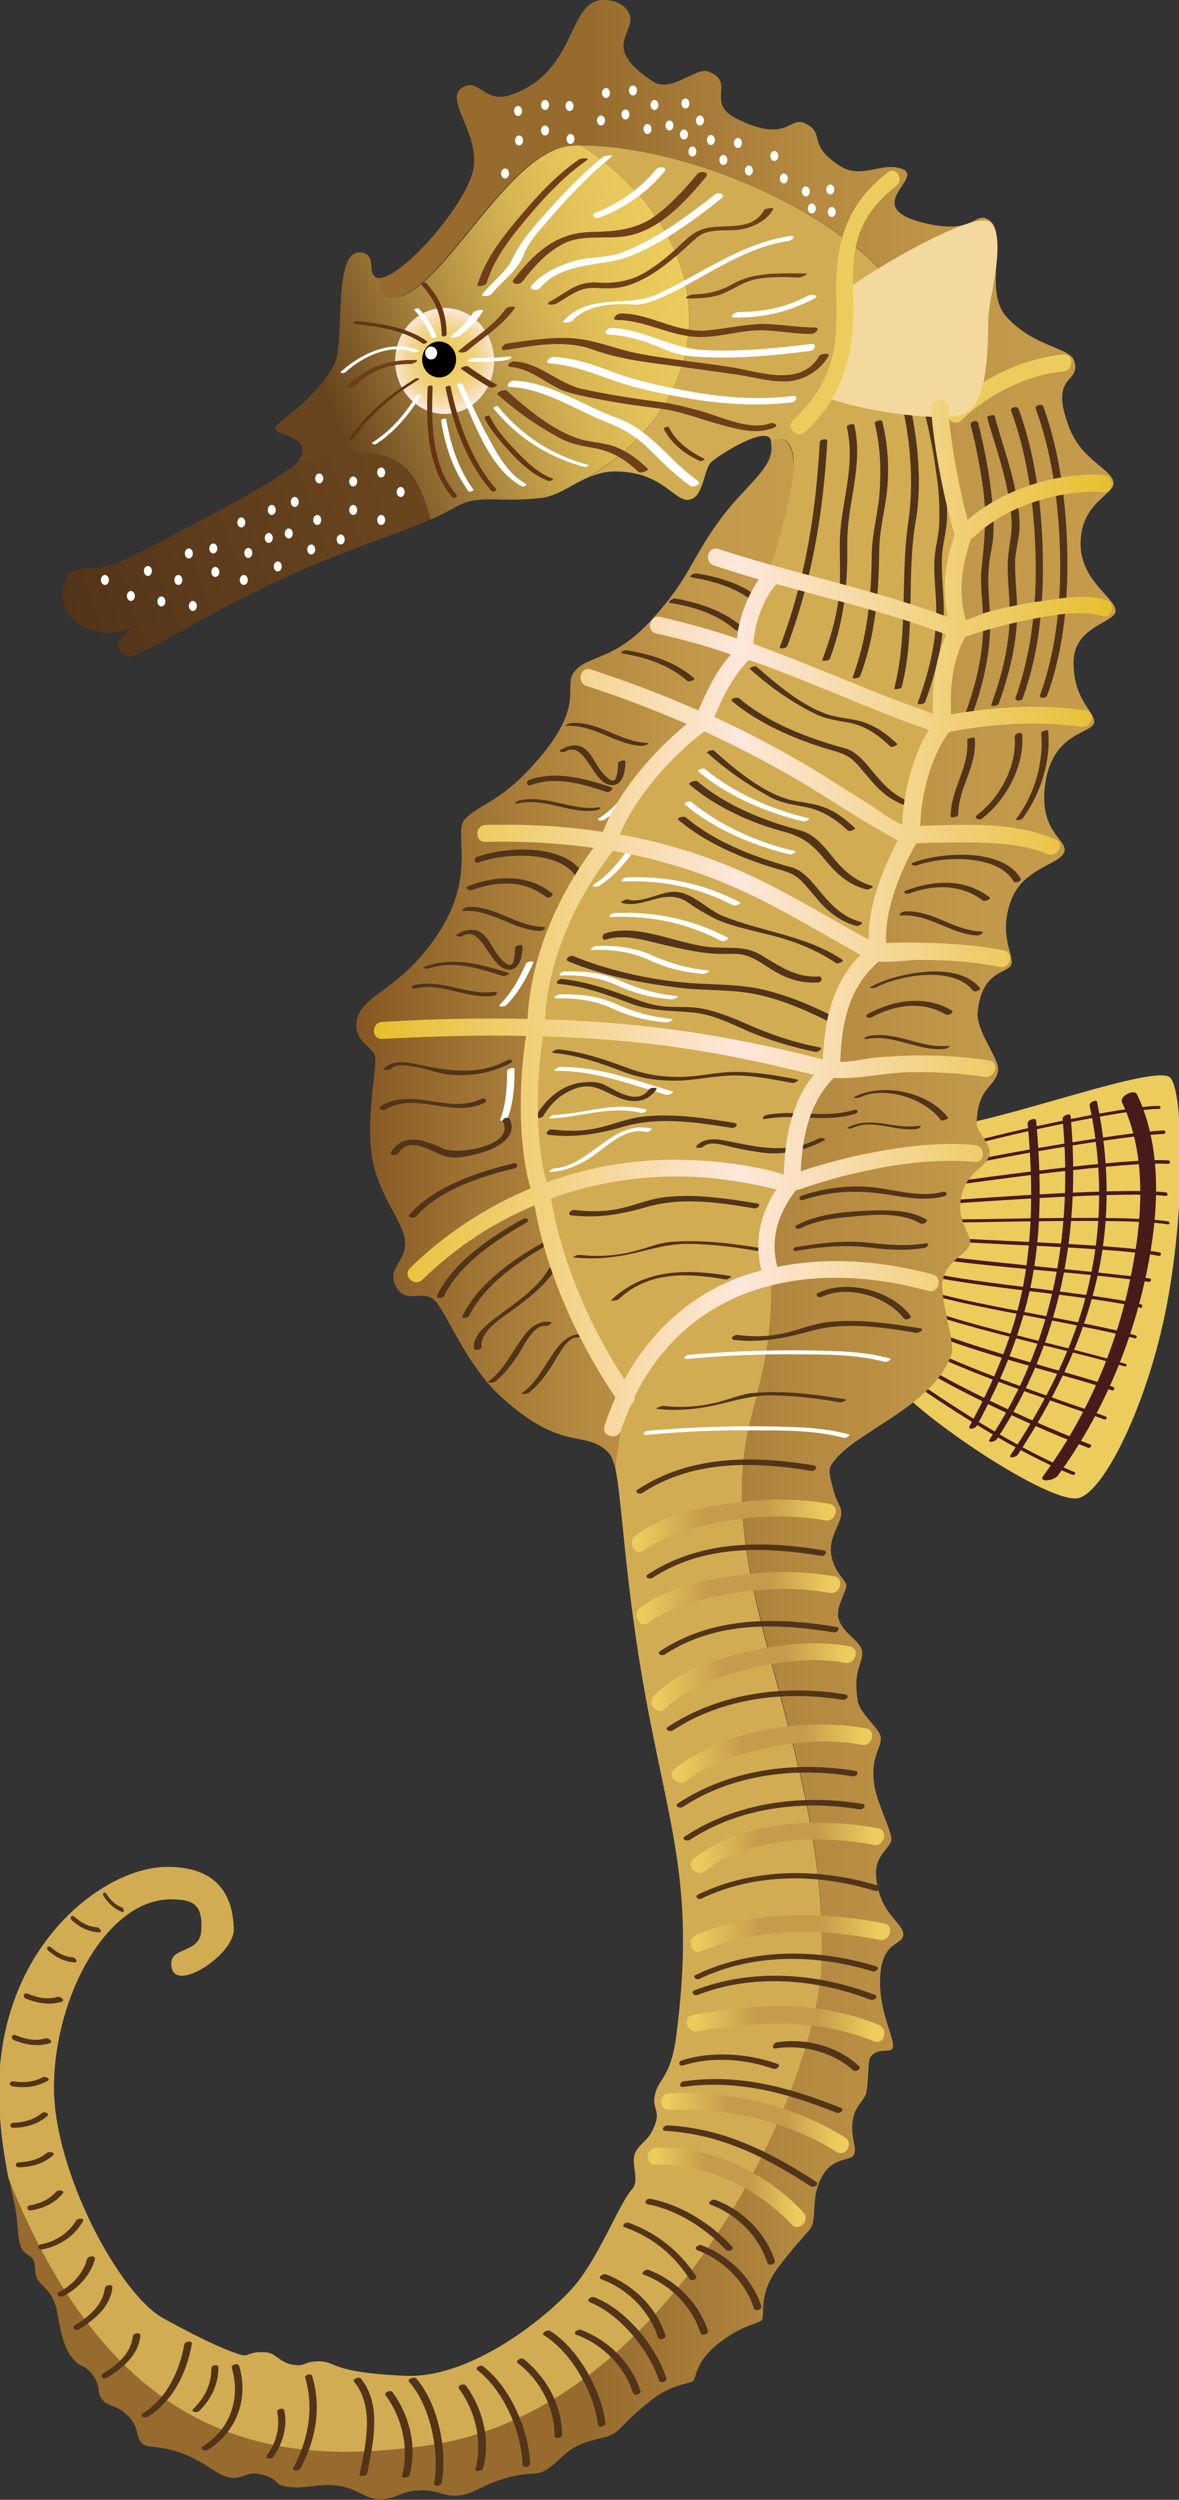 
        <svg xmlns:rdf="http://www.w3.org/1999/02/22-rdf-syntax-ns#" xmlns="http://www.w3.org/2000/svg" xmlns:cc="http://creativecommons.org/ns#" xmlns:xlink="http://www.w3.org/1999/xlink" xmlns:dc="http://purl.org/dc/elements/1.1/" x="0px" y="0px" width="236" height="500" viewBox="0 0 236 500" xml:space="preserve">
            <rect x="0" y="0" width="236" height="500" fill="#333333" stroke="none"/>
            <title>Hippocampus erectus (Lined Seahorse)</title>
            <desc xmlns:ian_image_library="https://ian.umces.edu/media-library/">
                <ian_image_library:title>Hippocampus erectus (Lined Seahorse)</ian_image_library:title>
                <ian_image_library:descr>The lined seahorse lives in the Atlantic Ocean as far north as Canada and as far south as the Caribbean, Mexico, and Venezuela. It swims in an erect position and uses its dorsal and pectoral fins for guidance while swimming. Lined seahorses feed mainly on minute crustaceans and brine shrimp, which they suck in through their snout. </ian_image_library:descr>
                <ian_image_library:scene>
                    <ian_image_library:contains>Animalia, Chordata, Actinopterygii, Syngnathiformes, Syngnathidae, northern seahorse, spotted seahorse, fish, Chesapeake</ian_image_library:contains>
                    <ian_image_library:when>2014-03-01</ian_image_library:when>
                </ian_image_library:scene>
            </desc>
            
<g>
	<path id="ian_symbols_21d813f498daa8641914cc188179a17f" fill="#ECCC5D" d="M188.4,225.5c12.2-1.1,43.3-13,45.9-9.9c2.5,2.9,3.1,25.1-0.7,45.2c-3.8,20.2-13,38.5-18.1,38.9
		c-7,0.5-34.8-18.7-37.7-24.6C174.8,269.1,188.4,225.5,188.4,225.5z"/>
	<path id="ian_symbols_400ccb27f509594499334d8119112a27" fill="#471B1A" d="M190.4,230.2c-0.1,0-0.3-0.1-0.3-0.2c-0.1-0.2,0-0.4,0.2-0.4c8.1-2.6,34.3-8.4,41.7-8.4
		c0.2,0,0.3,0.2,0.3,0.3c0,0.2-0.2,0.3-0.3,0.3C225.1,221.8,199.5,227.3,190.4,230.2C190.5,230.2,190.5,230.2,190.4,230.2
		L190.4,230.2z"/>
	<path id="ian_symbols_0ea31274877747043170420087755bbd" fill="#471B1A" d="M189.8,233.8c-0.2,0-0.3-0.1-0.3-0.3s0.1-0.4,0.3-0.4c8.7-2,34.1-6.5,43.1-7
		c0.2,0,0.3,0.1,0.4,0.3c0,0.2-0.1,0.3-0.3,0.4C223.9,227.2,198.6,231.7,189.8,233.8C189.9,233.8,189.9,233.8,189.8,233.8
		L189.8,233.8z"/>
	<path id="ian_symbols_d5c100e1e5de10540523814fc837c716" fill="#471B1A" d="M189.3,237.3c-0.2,0-0.3-0.1-0.3-0.3s0.1-0.4,0.3-0.4c6.9-1,36.5-5.1,44.6-4.5
		c0.2,0,0.3,0.2,0.3,0.4s-0.2,0.3-0.4,0.3C225.8,232.2,196.2,236.3,189.3,237.3L189.3,237.3z"/>
	<path id="ian_symbols_1c65c4e3e54783a431f72ef7ac425036" fill="#471B1A" d="M188.7,240.9c-0.2,0-0.3-0.1-0.3-0.3s0.1-0.3,0.3-0.4l1.1-0.1c9.8-0.7,35.9-2.6,43.6-1.6
		c0.2,0,0.3,0.2,0.3,0.4s-0.2,0.3-0.4,0.3c-7.7-0.9-33.7,0.9-43.5,1.6L188.7,240.9L188.7,240.9z"/>
	<path id="ian_symbols_525cd4c609805c3471d7e0a9dc003c72" fill="#471B1A" d="M233.8,244.9L233.8,244.9c-6-1-22.6-0.7-34.7-0.5c-4.6,0.1-8.6,0.1-11,0.1
		c-0.2,0-0.3-0.2-0.3-0.3c0-0.2,0.2-0.3,0.3-0.3l0,0c2.4,0,6.4,0,11-0.1c12.1-0.2,28.7-0.5,34.7,0.5c0.2,0,0.3,0.2,0.3,0.4
		C234.1,244.7,234,244.9,233.8,244.9L233.8,244.9z"/>
	<path id="ian_symbols_03944548137300b4695c89fa95ee1bbe" fill="#471B1A" d="M232,251.2C232,251.2,231.9,251.2,232,251.2c-5.7-1.1-19.4-1.8-30.5-2.3
		c-5.9-0.3-10.9-0.5-13.9-0.8c-0.2,0-0.3-0.2-0.3-0.4s0.2-0.3,0.4-0.3c3,0.3,8.1,0.5,13.9,0.8c11.1,0.5,24.9,1.2,30.5,2.3
		c0.2,0,0.3,0.2,0.3,0.4C232.3,251.1,232.1,251.2,232,251.2z"/>
	<path id="ian_symbols_25ec213fa6b15fc441fd14d7364def1c" fill="#471B1A" d="M230,256.4C229.9,256.4,229.9,256.4,230,256.4c-5.3-0.8-13.5-1.6-21.5-2.3
		c-8.7-0.8-16.9-1.6-21.5-2.4c-0.2,0-0.3-0.2-0.3-0.4s0.2-0.3,0.4-0.3c4.6,0.7,12.8,1.5,21.5,2.4c8,0.8,16.2,1.6,21.5,2.3
		c0.2,0,0.3,0.2,0.3,0.4C230.3,256.3,230.1,256.4,230,256.4z"/>
	<path id="ian_symbols_d011dc84357cdf6431aaa02c1af3383b" fill="#471B1A" d="M228.4,261.6C228.3,261.6,228.3,261.6,228.4,261.6c-4.7-1.2-13.4-2.3-21.9-3.3
		c-8.1-1-15.8-2-20.2-3c-0.2,0-0.3-0.2-0.3-0.4s0.2-0.3,0.4-0.3c4.3,1,12,2,20.1,3c8.4,1.1,17.2,2.1,21.9,3.3c0.2,0,0.3,0.2,0.2,0.4
		C228.7,261.5,228.5,261.6,228.4,261.6z"/>
	<path id="ian_symbols_21d813f498daa8641914cc188179a17f0" fill="#471B1A" d="M227.2,267.7L227.2,267.7c-4.4-1.2-11.6-2.6-19.3-4.1c-8.6-1.6-17.4-3.3-22.2-4.8
		c-0.2-0.1-0.3-0.2-0.2-0.4c0.1-0.2,0.2-0.3,0.4-0.2c4.8,1.5,13.6,3.2,22.2,4.8c7.7,1.5,14.9,2.8,19.2,4.1c0.2,0.1,0.3,0.2,0.2,0.4
		C227.5,267.6,227.4,267.7,227.2,267.7L227.2,267.7z"/>
	<path id="ian_symbols_21d813f498daa8641914cc188179a17f1" fill="#471B1A" d="M225.2,273.3h-0.1c-3.9-1.2-9.6-2.6-15.7-4.1c-9.2-2.3-18.8-4.7-24.2-6.8
		c-0.2-0.1-0.3-0.3-0.2-0.4c0.1-0.2,0.3-0.3,0.4-0.2c5.4,2.1,15.4,4.6,24.1,6.8c6.1,1.5,11.9,3,15.8,4.2c0.2,0.1,0.3,0.2,0.2,0.4
		C225.5,273.2,225.4,273.3,225.2,273.3z"/>
	<path id="ian_symbols_21d813f498daa8641914cc188179a17f2" fill="#471B1A" d="M222.7,278.1h-0.1c-3.5-1.2-8.1-2.5-13.1-3.9c-9-2.6-19.1-5.5-25-8.2c-0.2-0.1-0.2-0.3-0.2-0.5
		c0.1-0.2,0.3-0.2,0.5-0.2c5.9,2.7,16,5.6,24.9,8.2c4.9,1.4,9.6,2.7,13.1,3.9c0.2,0.1,0.3,0.3,0.2,0.4
		C223,278,222.9,278.1,222.7,278.1L222.7,278.1z"/>
	<path id="ian_symbols_21d813f498daa8641914cc188179a17f3" fill="#471B1A" d="M221.1,283.9H221c-1.9-0.7-4.1-1.5-6.5-2.3c-10.3-3.6-23.2-8.1-30.6-12.1
		c-0.2-0.1-0.2-0.3-0.1-0.5c0.1-0.2,0.3-0.2,0.5-0.1c7.4,4,20.2,8.5,30.5,12.1c2.4,0.8,4.6,1.6,6.5,2.3c0.2,0.1,0.3,0.3,0.2,0.4
		C221.4,283.9,221.3,283.9,221.1,283.9L221.1,283.9z"/>
	<path id="ian_symbols_21d813f498daa8641914cc188179a17f4" fill="#471B1A" d="M218,289.6h-0.1c-10-3.8-25.1-10.7-34.5-16.5c-0.2-0.1-0.2-0.3-0.1-0.5
		c0.1-0.2,0.3-0.2,0.5-0.1c9.4,5.7,24.4,12.6,34.4,16.4c0.2,0.1,0.3,0.3,0.2,0.4C218.2,289.5,218.1,289.6,218,289.6L218,289.6z"/>
	<path id="ian_symbols_21d813f498daa8641914cc188179a17f5" fill="#471B1A" d="M214.8,295h-0.1c-11.1-4.5-23.6-12.6-31.9-18.3c-0.2-0.1-0.2-0.3-0.1-0.5
		c0.1-0.2,0.3-0.2,0.5-0.1c8.3,5.7,20.7,13.8,31.8,18.3c0.2,0.1,0.3,0.3,0.2,0.4S215,295,214.8,295z"/>
	<path id="ian_symbols_21d813f498daa8641914cc188179a17f6" fill="#471B1A" d="M224.6,220.5c5.2,10.9,4,24.1,1.6,35.5c-2.9,14-8.8,27.5-17.3,39.1c-1.2,1.6,2.1,1,2.8,0.1
		c8.8-12,14.8-26.1,17.8-40.6c2.4-11.5,3.3-24.8-1.9-35.7C227,217.7,224,219.3,224.6,220.5L224.6,220.5L224.6,220.5z"/>
	<path id="ian_symbols_21d813f498daa8641914cc188179a17f7" fill="#471B1A" d="M218.1,221.1c2.5,11.7,2.6,23.5,0,35.1c-2.8,12.6-8.7,24.2-15.8,34.8c-0.5,0.8,1,0.5,1.4,0
		c6.9-10.5,12.6-21.8,15.6-34.1c3-12,2.8-24.4,0.3-36.5C219.5,219.8,218,220.5,218.1,221.1L218.1,221.1L218.1,221.1z"/>
	<path id="ian_symbols_21d813f498daa8641914cc188179a17f8" fill="#471B1A" d="M212.7,223.8c2.1,22.7-1.9,44.9-14.6,64.1c-0.5,0.8,1,0.5,1.4,0c12.8-19.4,16.9-41.8,14.8-64.7
		C214.2,222.5,212.6,223.2,212.7,223.8L212.7,223.8L212.7,223.8z"/>
	<path id="ian_symbols_21d813f498daa8641914cc188179a17f9" fill="#471B1A" d="M205.7,224.7c1,10.7,1.1,21.4-0.8,32c-1.9,10.1-5.9,19.5-10.8,28.5c-0.5,0.9,1.1,0.6,1.4,0
		c4.8-8.8,8.7-18,10.8-27.9c2.3-10.9,2.1-22.2,1.1-33.2C207.2,223.4,205.6,224.1,205.7,224.7L205.7,224.7L205.7,224.7z"/>
		<linearGradient id="ian_symbols_400ccb27f509594499334d8119112a270_1_" gradientUnits="userSpaceOnUse" x1="13.411" y1="379.407" x2="83.847" y2="405.043" gradientTransform="matrix(1 0 0 -1 0 502)">
		<stop  offset="0" style="stop-color:#523419"/>
		<stop  offset="0.388" style="stop-color:#5D3C1C"/>
		<stop  offset="0.913" style="stop-color:#69451E"/>
	</linearGradient>
	<path id="ian_symbols_400ccb27f509594499334d8119112a270" fill="url(#ian_symbols_400ccb27f509594499334d8119112a270_1_)" d="M59.6,92.4c-1.2,1.4-3.4,2.4-4.5,3.3c-1.7,1.4-23.2,13.1-31.2,16.7
		c-5,2.3-8.9,0.2-10.4,2.8c-3.9,6.8,4,14.6,14,10c0.4-0.2,0.8-0.4,1.3-0.7c-0.4,0.2-0.9,0.5-1.3,0.7c-4.6,2.4-4.9,4.6-2.1,6.1
		C27,132.2,40.7,123,56,116c13-6,22.8-8.9,30.2-12.1c-0.4-1.5-1-3.1-1.5-4.6C80.4,87.3,69.9,90.6,59.6,92.4L59.6,92.4z"/>
		<linearGradient id="ian_symbols_400ccb27f509594499334d8119112a271_1_" gradientUnits="userSpaceOnUse" x1="54.778" y1="417.102" x2="136.893" y2="446.99" gradientTransform="matrix(1 0 0 -1 0 502)">
		<stop  offset="0.141" style="stop-color:#69451E"/>
		<stop  offset="0.247" style="stop-color:#835E2B"/>
		<stop  offset="0.388" style="stop-color:#A37F3A"/>
		<stop  offset="0.533" style="stop-color:#C09D48"/>
		<stop  offset="0.681" style="stop-color:#D6B553"/>
		<stop  offset="0.834" style="stop-color:#E5C55A"/>
		<stop  offset="1" style="stop-color:#ECCC5D"/>
	</linearGradient>
	<path id="ian_symbols_400ccb27f509594499334d8119112a271" fill="url(#ian_symbols_400ccb27f509594499334d8119112a271_1_)" d="M116.3,29.1c-0.5,0-1,0-1.4,0c-13.2,0.3-26.4,30.2-36.3,30.5c-1.8,0.1-2.5-1.7-2.7-4
		c-0.1,0-0.2,0-0.3,0c-2.4-0.6,0.1-4.6-3.3-5.1c-5.9-0.8-3.1,17.9-5.4,22.4C63,80.3,55.1,84.4,55.1,85.7s5.2,1.4,5.4,4.1
		c0.1,1-0.3,1.9-0.9,2.6c10.3-1.8,20.7-5.1,25.1,6.9c0.6,1.5,1.1,3.1,1.5,4.6c1.9-0.8,3.6-1.7,5.2-2.6c4.4-2.5,8.5-0.7,16.9-1.7
		c3.4-0.4,6.1-2.7,9.4-4.1C146,78.4,143.8,46.9,116.3,29.1z"/>
		<radialGradient id="ian_symbols_400ccb27f509594499334d8119112a272_1_" cx="89" cy="429.83" r="10.283" gradientTransform="matrix(1 0 0 -1 0 502)" gradientUnits="userSpaceOnUse">
		<stop  offset="0" style="stop-color:#ECCC5D"/>
		<stop  offset="0.216" style="stop-color:#ECCD60"/>
		<stop  offset="0.372" style="stop-color:#EDCE68"/>
		<stop  offset="0.509" style="stop-color:#EFD075"/>
		<stop  offset="0.635" style="stop-color:#F1D386"/>
		<stop  offset="0.754" style="stop-color:#F3D89B"/>
		<stop  offset="0.867" style="stop-color:#F7DEB5"/>
		<stop  offset="0.974" style="stop-color:#FCE5D4"/>
		<stop  offset="1" style="stop-color:#FEE7DC"/>
	</radialGradient>
	<ellipse id="ian_symbols_400ccb27f509594499334d8119112a272" fill="url(#ian_symbols_400ccb27f509594499334d8119112a272_1_)" cx="89" cy="72.2" rx="9.9" ry="10.6"/>
	<ellipse id="ian_symbols_400ccb27f509594499334d8119112a273" cx="87.9" cy="71.9" rx="3.4" ry="3.6"/>
	<ellipse id="ian_symbols_400ccb27f509594499334d8119112a274" fill="#FFFFFF" cx="86.3" cy="70.6" rx="1.2" ry="1.3"/>
		<linearGradient id="ian_symbols_400ccb27f509594499334d8119112a275_1_" gradientUnits="userSpaceOnUse" x1="1.7" y1="252.057" x2="223.308" y2="252.057" gradientTransform="matrix(1 0 0 -1 0 502)">
		<stop  offset="0.524" style="stop-color:#976B2D"/>
		<stop  offset="0.577" style="stop-color:#A07433"/>
		<stop  offset="0.72" style="stop-color:#B48940"/>
		<stop  offset="0.862" style="stop-color:#C19749"/>
		<stop  offset="1" style="stop-color:#C69C4C"/>
	</linearGradient>
	<path id="ian_symbols_400ccb27f509594499334d8119112a275" fill="url(#ian_symbols_400ccb27f509594499334d8119112a275_1_)" d="M4,448.9c0.5,2.1,2.4,2.1,2.8,3.4c0.3,1,0.1,2.1,0.5,3.2c0.6,1.7,3.3,2.4,4.1,6.8
		c0.7,3.8,1.2,6.4,2.5,8.5c2.1,3.2,2.7,1.8,4.4,3.9c2.4,3,0.6,3.7,2.5,5.6c0.9,1,2.6,0.8,4.6,2.7c2.8,2.6,1.5,4.6,3.3,5.9
		c1.1,0.9,4,0,9.4,2.5c4.5,2.1,5.4,3.8,8.3,4.2c2,0.3,3-1.4,5.8-0.7c4,1,2.3,2,5.4,2.5c3.2,0.5,5.6-0.6,9.3-0.3
		c4.7,0.4,6,2.8,9.2,2.8s4.3-1.8,8.2-1.8c4.1,0,4.1,1.4,7.8,1c3-0.3,4.6-2.4,10.5-3.8c3.4-0.8,4.7-0.2,6.4-1.1c2-1,4.2-4,6.8-5.1
		c3.9-1.7,5.3-1.2,7.1-2.4c1.6-1,2.3-2.5,6.8-6.1c2.6-2.1,4.4-3.1,8.5-4.1c1.7-0.4,0-3.4,5.9-8c4.1-3.1,6.6-3.5,8.1-4.2
		c1.4-0.7-1-4.7,3.6-10.8c3-4,5.1-6.1,6.3-7.6c1.5-1.9,0.2-5.6,2-9.7c2.4-5.3,6.3-3.6,6.9-5.4c0.6-1.7-1.2-3.9,0-8
		c0.5-1.6,2.1-3,2.4-4.2c0.5-2.4,0.3-6.3,0.8-7.1c1.3-2,3.9-0.9,4.4-1.7c1-1.5-2.9-7.1-2.4-14.7c0.5-6.9,4.3-5.9,4.6-8
		c0.3-2.4-4.7-4.1-5.4-11.5c-0.5-5.1,3.4-5.9,3-8.1c-0.3-2-2.6-6.5-3.3-9.9c-1.1-6.2,1.4-7.8,1.2-10.1c-0.1-1.7-4.2-4.7-4.6-7.3
		c-1-6,0.9-7.2,0.9-9.6c0-2.3-3.7-3.6-4.7-6.7c-0.8-2.4,1.7-5.7,1.5-6.9c-0.1-1.1-3-2.9-3.1-7.1c0-3,2.1-5.3,2.1-7.3
		c0-1.5-0.9-1.8-1.6-4.7c-0.4-1.5-1.1-3.6-0.5-4.7c3.7-6.6,20.3-11.3,24.2-22.4c0.7-2.2-2.5-11.3-1.8-14.7c0.9-4.1,4.2-4.7,5.3-6.9
		c1-2-2.4-4.2-1.7-9.1c0.8-6.1,5.6-6.4,5.8-9.5c0.1-2-2.7-4.2-2.6-6.1c0.2-7.2,3.8-7,4.3-10.4c0.3-2.3-4.5-7.9-4.1-11.7
		c0.9-8.8,6.4-7.5,6.8-9.7c0.3-1.9-2.7-6.1,0-12.9c2.6-6.5,10.4-7,10.6-9.7c0.2-2.4-5.4-4.1-3.8-13.8c1.6-9.8,9.2-9.6,9.7-11.7
		c0.5-2-4.3-4.5-4.1-12.4c0.2-7.2,8.7-7.6,8.4-10.2c-0.4-2.7-7-5.9-7-13.3c0-8.2,6.9-9.8,6.6-12.2c-0.4-2.7-6.3-4.4-8.8-10.8
		c-4.4-11.2,2.5-8.8,0.9-13.6c-0.9-2.6-8.1-2.7-13.6-8.8c-4.7-5.3,0.7-16.9-3.6-19.4c-2.9-1.7-2.7,3.4-13.6,0.5
		c-11.7-3.2,0.9-8.9-3.6-10.6c-4.3-1.6-8.1,2.3-12.6-0.7c-6.6-4.3-2.6-6.3-6.8-8.4c-3.3-1.7-3.4,4.3-14-1.1c-6-3.1,0.2-7.2-5.4-9.3
		c-2.6-0.9-7.5,4.4-11.1,2c-9.7-6.3-4.5-9.2-4.5-12.4c0-1.9-1.9-3.5-4.1-3.8c-9-1.6-5.6,14-19.9,18.9c-5.3,1.8-6.4-3.7-9.8-1.4
		c-3.4,2.4,3.4,8.8,2.4,15.9c-1,7-14.4,22.3-19,22.1c0.2,2.3,0.9,4.1,2.7,4c9.8-0.3,23-30.2,36.3-30.5c23.8-0.6,64.4,16.6,70.5,39.6
		s7.5,48.3,6.2,59.4c-2.7,23-11,39.3-15.8,61.9c-1.8,8.7-22.4,20.3-26.9,36.6c-2.7,9.7,5.5,19.8,5.6,28.5
		c0.5,20.3-5.6,26.5-5.9,41.6c-0.5,27.6,16.7,57.4,16,94.6c-0.4,24.6-29.5,90.2-78.8,97.4c-30.6,4.4-62.5,0.1-84-53.4
		c0.7,3.5,1.4,6.1,1.5,7.3C3.6,444.7,3.4,446.2,4,448.9L4,448.9z"/>
		<linearGradient id="ian_symbols_400ccb27f509594499334d8119112a276_1_" gradientUnits="userSpaceOnUse" x1="71.557" y1="311.511" x2="158.927" y2="311.511" gradientTransform="matrix(1 0 0 -1 0 502)">
		<stop  offset="0" style="stop-color:#855823"/>
		<stop  offset="1.086300e-02" style="stop-color:#865924"/>
		<stop  offset="0.262" style="stop-color:#A07433"/>
		<stop  offset="0.512" style="stop-color:#B48940"/>
		<stop  offset="0.759" style="stop-color:#C19749"/>
		<stop  offset="1" style="stop-color:#C69C4C"/>
	</linearGradient>
	<path id="ian_symbols_400ccb27f509594499334d8119112a276" fill="url(#ian_symbols_400ccb27f509594499334d8119112a276_1_)" d="M117.9,261.9c-13.6-19-11.5-47.1-10.2-62c1.4-14.9,22.4-44.4,34.9-56.9
		c9.3-9.3,18.2-45.5,15.9-52.7c-0.9-2.9-2.4-3-4.2-1.8c1.1,4.9-5,8.3-10.3,15.6c-5.9,8.1-5.9,11.5-13.6,19.9
		c-7.7,8.4-12.4,6.8-15.4,10.3c-2.6,3.1,2.9,6.7-8.8,19.3c-6.6,7.1-10.2,7.2-13.1,10.2c-2.6,2.6,2.7,11.4-5.9,23.7
		c-7.2,10.4-14.1,11.3-15.6,15.9c-1.4,4.4,2.7,5.9,3.4,7.6c0.7,1.7-1.6,10.8-0.7,19.2c0.9,8.6,6.8,14.3,6.8,18.4s-3.8,5.1-1.8,8.8
		c2,3.7,5.5,0.2,7.9,2.9c2.4,2.7,6.2,12.7,12.9,18.9c12.9,11.9,17.3,6.3,22,11.7c0.3,0.4,0.6,1.2,0.9,2.3
		C126.1,284.7,126.1,273.4,117.9,261.9z"/>
	<ellipse id="ian_symbols_400ccb27f509594499334d8119112a277" fill="#FFFFFF" cx="37.8" cy="110.7" rx="0.8" ry="1"/>
	<ellipse id="ian_symbols_400ccb27f509594499334d8119112a278" fill="#FFFFFF" cx="21" cy="116" rx="0.8" ry="1"/>
	<ellipse id="ian_symbols_400ccb27f509594499334d8119112a279" fill="#FFFFFF" cx="26.2" cy="119.2" rx="0.8" ry="1"/>
	<ellipse id="ian_symbols_0ea31274877747043170420087755bbd0" fill="#FFFFFF" cx="29.6" cy="114.2" rx="0.8" ry="1"/>
	<ellipse id="ian_symbols_0ea31274877747043170420087755bbd1" fill="#FFFFFF" cx="32.3" cy="120.3" rx="0.8" ry="1"/>
	<ellipse id="ian_symbols_0ea31274877747043170420087755bbd2" fill="#FFFFFF" cx="38.6" cy="121.2" rx="0.8" ry="1"/>
	<ellipse id="ian_symbols_0ea31274877747043170420087755bbd3" fill="#FFFFFF" cx="35.7" cy="116" rx="0.8" ry="1"/>
	<ellipse id="ian_symbols_0ea31274877747043170420087755bbd4" fill="#FFFFFF" cx="43.1" cy="114.4" rx="0.8" ry="1"/>
	<ellipse id="ian_symbols_0ea31274877747043170420087755bbd5" fill="#FFFFFF" cx="48.8" cy="116" rx="0.8" ry="1"/>
	<ellipse id="ian_symbols_0ea31274877747043170420087755bbd6" fill="#FFFFFF" cx="55.6" cy="113.3" rx="0.8" ry="1"/>
	<ellipse id="ian_symbols_0ea31274877747043170420087755bbd7" fill="#FFFFFF" cx="53.8" cy="107.6" rx="0.8" ry="1"/>
	<ellipse id="ian_symbols_0ea31274877747043170420087755bbd8" fill="#FFFFFF" cx="49.7" cy="110.6" rx="0.8" ry="1"/>
	<ellipse id="ian_symbols_0ea31274877747043170420087755bbd9" fill="#FFFFFF" cx="42.7" cy="109.7" rx="0.8" ry="1"/>
	<ellipse id="ian_symbols_d5c100e1e5de10540523814fc837c7160" fill="#FFFFFF" cx="48.3" cy="104.5" rx="0.8" ry="1"/>
	<ellipse id="ian_symbols_d5c100e1e5de10540523814fc837c7161" fill="#FFFFFF" cx="54.4" cy="102" rx="0.8" ry="1"/>
	<ellipse id="ian_symbols_d5c100e1e5de10540523814fc837c7162" fill="#FFFFFF" cx="57.8" cy="106.7" rx="0.8" ry="1"/>
	<ellipse id="ian_symbols_d5c100e1e5de10540523814fc837c7163" fill="#FFFFFF" cx="62.3" cy="109.9" rx="0.8" ry="1"/>
	<ellipse id="ian_symbols_d5c100e1e5de10540523814fc837c7164" fill="#FFFFFF" cx="68.2" cy="107.9" rx="0.8" ry="1"/>
	<ellipse id="ian_symbols_d5c100e1e5de10540523814fc837c7165" fill="#FFFFFF" cx="63.5" cy="104" rx="0.8" ry="1"/>
	<ellipse id="ian_symbols_d5c100e1e5de10540523814fc837c7166" fill="#FFFFFF" cx="59" cy="100.4" rx="0.8" ry="1"/>
	<ellipse id="ian_symbols_d5c100e1e5de10540523814fc837c7167" fill="#FFFFFF" cx="63.9" cy="95.7" rx="0.8" ry="1"/>
	<ellipse id="ian_symbols_d5c100e1e5de10540523814fc837c7168" fill="#FFFFFF" cx="70.7" cy="96.3" rx="0.8" ry="1"/>
	<ellipse id="ian_symbols_d5c100e1e5de10540523814fc837c7169" fill="#FFFFFF" cx="70.7" cy="102" rx="0.8" ry="1"/>
	<ellipse id="ian_symbols_1c65c4e3e54783a431f72ef7ac4250360" fill="#FFFFFF" cx="76.3" cy="104" rx="0.8" ry="1"/>
	<ellipse id="ian_symbols_1c65c4e3e54783a431f72ef7ac4250361" fill="#FFFFFF" cx="101.1" cy="34.7" rx="0.8" ry="1"/>
	<ellipse id="ian_symbols_1c65c4e3e54783a431f72ef7ac4250362" fill="#FFFFFF" cx="103.9" cy="28.1" rx="0.8" ry="1"/>
	<ellipse id="ian_symbols_1c65c4e3e54783a431f72ef7ac4250363" fill="#FFFFFF" cx="103.7" cy="22.2" rx="0.8" ry="1"/>
	<ellipse id="ian_symbols_1c65c4e3e54783a431f72ef7ac4250364" fill="#FFFFFF" cx="109.1" cy="26.1" rx="0.8" ry="1"/>
	<ellipse id="ian_symbols_1c65c4e3e54783a431f72ef7ac4250365" fill="#FFFFFF" cx="109.1" cy="21" rx="0.8" ry="1"/>
	<ellipse id="ian_symbols_1c65c4e3e54783a431f72ef7ac4250366" fill="#FFFFFF" cx="114" cy="21.2" rx="0.8" ry="1"/>
	<ellipse id="ian_symbols_1c65c4e3e54783a431f72ef7ac4250367" fill="#FFFFFF" cx="114.2" cy="27.8" rx="0.8" ry="1"/>
	<ellipse id="ian_symbols_1c65c4e3e54783a431f72ef7ac4250368" fill="#FFFFFF" cx="120.3" cy="24.1" rx="0.8" ry="1"/>
	<ellipse id="ian_symbols_1c65c4e3e54783a431f72ef7ac4250369" fill="#FFFFFF" cx="121.3" cy="18.6" rx="0.8" ry="1"/>
	<ellipse id="ian_symbols_525cd4c609805c3471d7e0a9dc003c720" fill="#FFFFFF" cx="126.7" cy="18.1" rx="0.8" ry="1"/>
	<ellipse id="ian_symbols_525cd4c609805c3471d7e0a9dc003c721" fill="#FFFFFF" cx="125.2" cy="22.9" rx="0.8" ry="1"/>
	<ellipse id="ian_symbols_525cd4c609805c3471d7e0a9dc003c722" fill="#FFFFFF" cx="129.6" cy="25.8" rx="0.8" ry="1"/>
	<ellipse id="ian_symbols_525cd4c609805c3471d7e0a9dc003c723" fill="#FFFFFF" cx="131" cy="21" rx="0.8" ry="1"/>
	<ellipse id="ian_symbols_525cd4c609805c3471d7e0a9dc003c724" fill="#FFFFFF" cx="134" cy="25.1" rx="0.8" ry="1"/>
	<ellipse id="ian_symbols_525cd4c609805c3471d7e0a9dc003c725" fill="#FFFFFF" cx="137.2" cy="20.7" rx="0.8" ry="1"/>
	<ellipse id="ian_symbols_525cd4c609805c3471d7e0a9dc003c726" fill="#FFFFFF" cx="136.9" cy="26.9" rx="0.8" ry="1"/>
	<ellipse id="ian_symbols_525cd4c609805c3471d7e0a9dc003c727" fill="#FFFFFF" cx="138.6" cy="30.3" rx="0.8" ry="1"/>
	<ellipse id="ian_symbols_525cd4c609805c3471d7e0a9dc003c728" fill="#FFFFFF" cx="142.3" cy="28" rx="0.8" ry="1"/>
	<ellipse id="ian_symbols_525cd4c609805c3471d7e0a9dc003c729" fill="#FFFFFF" cx="140.1" cy="24.1" rx="0.8" ry="1"/>
	<ellipse id="ian_symbols_03944548137300b4695c89fa95ee1bbe0" fill="#FFFFFF" cx="144.8" cy="32" rx="0.8" ry="1"/>
	<ellipse id="ian_symbols_03944548137300b4695c89fa95ee1bbe1" fill="#FFFFFF" cx="147.7" cy="28.6" rx="0.8" ry="1"/>
	<ellipse id="ian_symbols_03944548137300b4695c89fa95ee1bbe2" fill="#FFFFFF" cx="149.9" cy="34.1" rx="0.8" ry="1"/>
	<ellipse id="ian_symbols_03944548137300b4695c89fa95ee1bbe3" fill="#FFFFFF" cx="155" cy="31.2" rx="0.8" ry="1"/>
	<ellipse id="ian_symbols_03944548137300b4695c89fa95ee1bbe4" fill="#FFFFFF" cx="156.9" cy="35.7" rx="0.8" ry="1"/>
	<ellipse id="ian_symbols_03944548137300b4695c89fa95ee1bbe5" fill="#FFFFFF" cx="161.3" cy="38.3" rx="0.8" ry="1"/>
	<ellipse id="ian_symbols_03944548137300b4695c89fa95ee1bbe6" fill="#FFFFFF" cx="166.2" cy="37.9" rx="0.8" ry="1"/>
	<ellipse id="ian_symbols_03944548137300b4695c89fa95ee1bbe7" fill="#FFFFFF" cx="166.5" cy="42.4" rx="0.8" ry="1"/>
	<ellipse id="ian_symbols_03944548137300b4695c89fa95ee1bbe8" fill="#FFFFFF" cx="162.5" cy="41.7" rx="0.8" ry="1"/>
	<ellipse id="ian_symbols_03944548137300b4695c89fa95ee1bbe9" fill="#FFFFFF" cx="80.2" cy="98.4" rx="0.8" ry="1"/>
	<ellipse id="ian_symbols_25ec213fa6b15fc441fd14d7364def1c0" fill="#FFFFFF" cx="76.3" cy="94.5" rx="0.8" ry="1"/>
	<path id="ian_symbols_25ec213fa6b15fc441fd14d7364def1c1" fill="#D2AC52" d="M185.3,68.8c-6-22.6-45.1-39.6-69-39.7c27.5,17.8,29.7,49.2,1.5,66.4c1.6-0.7,3.3-1.2,5.3-1.2
		c10.4,0,12.2,7.2,15.6,5.4c2.1-1.1,2.3-5.9,3.6-7.2c1.4-1.4,11.1-7.5,12-4.5c0,0.2,0.1,0.3,0.1,0.5c1.8-1.2,3.3-1.1,4.2,1.8
		c1.4,4.5-2.8,19.2-7.5,32.8c-2.8,8.1-6.2,16.2-9.7,19.7c-12.5,12.5-31.3,42.5-33.7,57.3c-3.2,20-3.2,37.4,9.2,67
		c5.5,13,9.5,9.7,6.2,26.2c1.4,6.2,2,23.4,6,45.4c5,27.5,10.2,38.9,6.2,69c-1.1,7.9-3.6,8.2-4.2,11.3c-0.7,3,1.4,3-0.3,6.7
		c-1.2,2.7-2.4,2.6-3.6,4.8c-1.1,2.1,1,5.5-0.7,7.4c-2.5,2.8-6.4,13-11.1,18.8s-20.5,19-34.1,18.5c-15.1-0.6-14-2.9-17.4-2.9
		s-2.5,1.1-5.2,0.7s-3.5-2.4-5.5-2.5c-3.8-0.3-3.2,1.2-5.6,0.3c-2.3-0.8-5.8-2.1-14.9-7.1c-9-5-21.9-29.6-21.9-46.1
		c0-18.3,10.8-38.2,23.9-37.7c3.8,0.1,5.9,0.9,5.6,6.1c-0.2,5.2-7,3-5.9,7.7s12.6-2.9,12.4-7.9c-0.2-6.8-3.3-12.4-13.3-12.4
		c-12.9,0-33.7,16-33.7,44.7c0,6.9,1,13,1.9,17.6c21.4,53.4,53.3,57.8,84,53.4c49.3-7.1,78.4-72.7,78.8-97.4
		c0.7-37.3-16.5-67.1-16-94.6c0.2-15.1,6.3-21.2,5.9-41.6c-0.2-8.7,0-13.2,4.1-18.6c-0.1-4.3,2.4-16.2,7.8-22.7
		c0.3-10.7,1-15.8,9.4-23.7c-0.4-8.8,2-17.6,5.9-22c0.1-8.4,2.1-16.2,6.4-21.4c-0.3-7,1-16.1,4-21c-1.8-6.6-0.8-10.8,0.8-18.6
		C189.2,95.2,188.9,82.1,185.3,68.8L185.3,68.8z"/>
	<path id="ian_symbols_25ec213fa6b15fc441fd14d7364def1c2" fill="#6E3F19" d="M97.4,56.6c1.6-5.2,5.2-9.6,8.7-13.7c3.3-3.9,7-7.8,11.3-10.8c0.9-0.6-1.1-0.5-1.5-0.2
		c-4.4,3-8.1,7-11.5,11c-3.5,4.1-7.2,8.7-8.8,14C95.2,57.5,97.2,57.2,97.4,56.6L97.4,56.6z"/>
	<path id="ian_symbols_25ec213fa6b15fc441fd14d7364def1c3" fill="#6E3F19" d="M104.5,56.4c2.5-3.2,4.9-6,8.6-7.8c3.8-1.8,8.8-0.6,12.9-1.5c6.4-1.4,11.3-6.9,15.3-11.7
		c0.8-1-1.1-1.3-1.7-0.6c-2.6,3.1-5.3,6.1-8.6,8.5c-3.8,2.7-8.1,3-12.6,3.1c-7.1,0.1-11.4,4.2-15.6,9.5
		C102.1,56.8,103.9,57.1,104.5,56.4L104.5,56.4z"/>
	<path id="ian_symbols_25ec213fa6b15fc441fd14d7364def1c4" fill="#FFFFFF" d="M98.4,58.8c2.1-2.6,5.2-4.6,6.4-7.8c1-2.6,3.1-4.8,4.9-6.9c3.9-4.6,8.2-9.1,12.8-12.8
		c0.4-0.4-1.4-0.2-1.8,0.1c-4.5,3.6-8.5,7.9-12.3,12.2c-1.8,2-3.5,4.1-4.9,6.4c-0.7,1.2-1.1,2.4-2,3.5c-1.5,1.9-3.5,3.5-5,5.4
		C96.2,59.5,98.1,59.2,98.4,58.8C98.4,58.8,98.4,58.8,98.4,58.8z"/>
	<path id="ian_symbols_25ec213fa6b15fc441fd14d7364def1c5" fill="#FFFFFF" d="M108.1,57.6c4.9-5.6,12.5-4,18.6-6.6c6.4-2.7,12.3-7,17.7-11.3c1-0.8-0.6-1.4-1.3-0.8
		c-5.7,4.5-11.8,9-18.6,11.6c-2.9,1.1-6.2,0.8-9.2,1.6c-3.2,0.9-6.6,2.4-8.9,5C105.7,58.1,107.6,58.2,108.1,57.6
		C108.1,57.6,108.1,57.6,108.1,57.6z"/>
	<path id="ian_symbols_25ec213fa6b15fc441fd14d7364def1c6" fill="#FFFFFF" d="M114.6,64.1c2.7-3,8-3.5,11.8-3.2c2.4,0.2,4.6-0.8,6.7-1.7c8.2-3.8,15.5-9.6,24.7-11
		c0.9-0.1,1.7-1.2,0.3-1c-9.8,1.5-17.6,7.5-26.4,11.6c-6,2.8-13.8-0.3-18.9,5.4C112.3,64.7,114.3,64.6,114.6,64.1L114.6,64.1
		L114.6,64.1z"/>
	<path id="ian_symbols_25ec213fa6b15fc441fd14d7364def1c7" fill="#FFFFFF" d="M121.9,66.9c4.3,0.3,8,1.6,11.9,3.3c2.2,0.9,4.3,1.1,6.7,1.2c7.2,0.4,14.5-0.3,21.6-1.2
		c1.1-0.1,1.5-1.6,0.2-1.4c-7.2,0.9-14.5,1.6-21.8,1.2c-6.3-0.4-11.6-4.1-17.9-4.4C121.6,65.4,120.5,66.8,121.9,66.9L121.9,66.9z"/>
	<path id="ian_symbols_25ec213fa6b15fc441fd14d7364def1c8" fill="#FFFFFF" d="M110.1,72.7c4.5,0.3,8.7,2,13,3.5c4,1.4,7.9,2.2,12,3c7.8,1.5,15.3,2.2,23.3,1.3
		c1-0.1,1.6-1.4,0.2-1.3c-8.1,1-15.7,0.1-23.6-1.5c-4.1-0.8-7.9-1.7-11.8-3.1c-4-1.5-8-3-12.4-3.2C110,71.4,108.8,72.6,110.1,72.7
		C110.1,72.7,110.1,72.7,110.1,72.7z"/>
	<path id="ian_symbols_25ec213fa6b15fc441fd14d7364def1c9" fill="#FFFFFF" d="M102.2,77.4c6.9,0.4,12.9,4.5,19.1,7c3.6,1.4,6.1,2.9,8.8,5.6c2.6,2.6,5.1,5.1,8.1,7.2
		c0.6,0.4,2.4-0.4,1.5-1c-5.7-4-9.4-10.2-16.2-12.6c-6.9-2.5-13.2-7.1-20.7-7.5C102.1,76.1,100.9,77.4,102.2,77.4
		C102.2,77.4,102.2,77.4,102.2,77.4z"/>
	<path id="ian_symbols_d011dc84357cdf6431aaa02c1af3383b0" fill="#FFFFFF" d="M120.1,43.5c5.1-2,9.4-5,12.9-9.2c0.8-0.9-1.1-1.1-1.6-0.5c-3.3,4-7.3,6.8-12.1,8.7
		C118,43,119.2,43.9,120.1,43.5L120.1,43.5z"/>
	<path id="ian_symbols_d011dc84357cdf6431aaa02c1af3383b1" fill="#FFFFFF" d="M147,63.5c5.7,0.1,10.9-1.1,16-3.8c1.2-0.6-0.6-0.9-1.2-0.6c-4.4,2.4-9,3.3-14,3.3
		C147.1,62.4,145.7,63.5,147,63.5L147,63.5z"/>
	<path id="ian_symbols_d011dc84357cdf6431aaa02c1af3383b2" fill="#FFFFFF" d="M98.8,81.7c4.7,5.8,11,9.8,18.2,11.7c0.3,0.1,1.1-0.3,0.8-0.4c-7.2-1.9-13.4-5.9-18.1-11.7
		C99.6,81.1,98.6,81.4,98.8,81.7L98.8,81.7z"/>
	<path id="ian_symbols_d011dc84357cdf6431aaa02c1af3383b3" fill="#FFFFFF" d="M91.5,77.1c3.2,6.5,6.2,16.6,13,20.2c0.3,0.1,1.2-0.3,0.8-0.5c-3.5-1.9-5.7-5.8-7.5-9.2
		c-2-3.5-3.5-7.2-5.3-10.9C92.3,76.5,91.4,76.9,91.5,77.1C91.5,77.1,91.5,77.1,91.5,77.1z"/>
	<path id="ian_symbols_d011dc84357cdf6431aaa02c1af3383b4" fill="#FFFFFF" d="M88.3,84.1c0.8,5.2,2.4,9.9,5.5,14.2c0.2,0.2,1.1-0.2,1-0.3c-3.1-4.3-4.6-9-5.5-14.2
		C89.3,83.6,88.3,83.8,88.3,84.1L88.3,84.1z"/>
	<path id="ian_symbols_d011dc84357cdf6431aaa02c1af3383b5" fill="#6E3F19" d="M111.2,60.8c2.7-1.4,4.6-3.4,7.9-3.2c2.2,0.1,4.1,0.2,6.2-0.4c3.9-1.1,7.2-3.6,10.3-6.2
		c1.3-1.1,2.5-2.3,3.8-3.4c2.1-1.9,5.3-1.4,8-1.6c2.7-0.2,6.1-1.7,7.4-4.2c0.2-0.3-1.7-0.2-1.9,0.3c-2.5,4.4-8.2,2.5-12.1,3.7
		c-2.3,0.7-3.9,2.5-5.6,4.1c-1.5,1.3-3,2.6-4.7,3.7c-3.5,2.5-6.9,3.2-11.2,2.9c-3.9-0.2-6,2.1-9.2,3.8
		C108.9,61.1,110.7,61,111.2,60.8C111.2,60.8,111.2,60.8,111.2,60.8z"/>
	<path id="ian_symbols_d011dc84357cdf6431aaa02c1af3383b6" fill="#6E3F19" d="M137.8,59.7c2.5,0,5.1-0.1,7.4-1.2c2.2-1,3.8-2.2,6.3-2.7c2.8-0.5,5.7-0.4,8.5-0.3
		c0.4,0,2.2-0.8,1.3-0.8c-3.5,0-7.2-0.2-10.7,0.6c-1.4,0.3-2.6,0.8-3.9,1.5c-2.7,1.5-5,2-8,2.1C138.1,58.9,136.5,59.7,137.8,59.7
		L137.8,59.7L137.8,59.7z"/>
	<path id="ian_symbols_d011dc84357cdf6431aaa02c1af3383b7" fill="#6E3F19" d="M123.5,64c5.5,0,10.5,3.2,16.2,3.4c3.4,0.1,6.7-0.8,10.1-1.2c4.2-0.5,8.4,0.6,12.6,0.6
		c0.8,0,2-1.3,0.7-1.3c-3.5,0-7-0.7-10.6-0.7c-3.7,0.1-7.4,1-11.1,1.3c-6.1,0.5-11.2-3.4-17.1-3.4C123.4,62.7,122.2,64,123.5,64
		C123.5,64,123.5,64,123.5,64z"/>
	<path id="ian_symbols_d011dc84357cdf6431aaa02c1af3383b8" fill="#6E3F19" d="M101.2,70c5.6-0.9,11.9-2.1,17.4-0.1c5.7,2.1,12,2.7,18,3.5c3.6,0.5,7.2,1,10.8,1.5
		c3.2,0.5,6.4,1.4,9.6,1.4c3.6,0,7-2,8.8-5c0.5-0.8-1.5-0.6-1.8-0.1c-3.8,6.4-12,3.1-17.9,2.2s-11.9-1.5-17.9-2.6
		c-4.4-0.8-8.7-2.7-13.1-3.1c-4.5-0.4-9.2,0.4-13.6,1C100.5,69,99.8,70.2,101.2,70L101.2,70L101.2,70z"/>
	<path id="ian_symbols_d011dc84357cdf6431aaa02c1af3383b9" fill="#523419" d="M180.2,79.4c2,7.9,2.8,17,1.6,25.1c-1.6,11,0,22.3-2.8,33.2c-0.1,0.3,1.4,0.1,1.5-0.3
		c2.8-10.9,0.9-22.2,2.8-33.2c1.4-8,0.3-17.4-1.6-25.3C181.6,78.7,180.2,79,180.2,79.4C180.2,79.4,180.2,79.4,180.2,79.4z"/>
	<path id="ian_symbols_21d813f498daa8641914cc188179a17f00" fill="#523419" d="M185,82.3c1.2,4.5,2,9.1,2.6,13.7c0.4,2.9,0.5,5.9,0.4,8.9c-0.1,2.2-0.7,4.2-0.9,6.4
		c-0.3,3.5,0.3,7.1,0.3,10.6c0.1,6.4-1.5,12.7-3.7,18.7c-0.2,0.4,1.3,0.3,1.5-0.2c2-5.6,3.6-11.5,3.7-17.5c0.1-4.1-0.6-8.2-0.3-12.3
		c0.2-2,0.7-3.9,0.9-5.9c0.2-2.7,0-5.4-0.3-8.1c-0.5-4.9-1.5-9.8-2.7-14.7C186.3,81.4,184.9,81.8,185,82.3
		C185,82.3,185,82.3,185,82.3z"/>
	<path id="ian_symbols_21d813f498daa8641914cc188179a17f01" fill="#523419" d="M194.3,85c1.1,4.2,1.9,8.5,2.5,12.8c0.7,5.5,0.3,10.2-0.3,15.6c-0.4,3.6,0.3,7.4,0.3,11
		c0.1,6.4-1.5,12.7-3.7,18.7c-0.3,0.8,1.2,0.8,1.4,0.2c2.1-5.7,3.5-11.5,3.7-17.5c0.1-4-0.6-7.9-0.3-11.9c0.1-2.2,0.7-4.2,0.9-6.4
		c0.2-2.7,0-5.5-0.3-8.2c-0.5-4.9-1.5-9.8-2.7-14.7C195.6,83.9,194.1,84.3,194.3,85L194.3,85L194.3,85z"/>
	<path id="ian_symbols_21d813f498daa8641914cc188179a17f02" fill="#523419" d="M197.6,83.5c1.2,4.3,2.7,8.5,3.7,12.9c0.6,2.7,1.1,5.4,1.2,8.1c0.1,2.3-0.5,4.5-0.7,6.8
		c-0.3,3.7,0.3,7.3,0.3,11c0.1,6.4-1.5,12.7-3.7,18.7c-0.1,0.3,1.3,0.2,1.5-0.2c2-5.6,3.5-11.4,3.7-17.4c0.1-3.8-0.5-7.6-0.4-11.4
		c0.1-1.8,0.6-3.6,0.8-5.3c0.3-2.9-0.2-5.9-0.8-8.8c-1-5-2.8-9.8-4.1-14.7C199,82.8,197.5,83.2,197.6,83.5L197.6,83.5z"/>
	<path id="ian_symbols_21d813f498daa8641914cc188179a17f03" fill="#523419" d="M202.4,82.2c3.1,8.4,4.4,17.5,4.8,26.5c0.5,10.3-0.4,21-3.9,30.8c-0.3,0.8,1.2,0.8,1.4,0.2
		c3.5-9.6,4.3-19.9,4-30.1c-0.3-9.4-1.6-19-4.8-27.8C203.6,81.1,202.1,81.5,202.4,82.2C202.4,82.2,202.4,82.2,202.4,82.2z"/>
	<path id="ian_symbols_21d813f498daa8641914cc188179a17f04" fill="#523419" d="M207.3,81.7c3.1,8.4,4.4,17.6,4.8,26.5c0.5,10.3-0.4,21.1-3.9,30.8c-0.3,0.8,1.2,0.7,1.4,0.1
		c3.5-9.6,4.3-19.9,4-30.1c-0.3-9.3-1.6-19-4.8-27.8C208.5,80.7,207.1,81.1,207.3,81.7L207.3,81.7L207.3,81.7z"/>
	<path id="ian_symbols_21d813f498daa8641914cc188179a17f05" fill="#523419" d="M175.1,84.7c1.2,4.8,1.3,9.7,0.9,14.6c-0.4,3.9-1.4,7.5-1.5,11.4c-0.1,8.7-0.8,16.5-3.8,24.7
		c-0.2,0.5,1.3,0.3,1.5-0.2c3.1-8.4,3.7-16.5,3.8-25.4c0.1-4.1,1.2-8,1.6-12c0.4-4.5,0.1-9.1-1-13.5C176.5,83.8,175,84.2,175.1,84.7
		L175.1,84.7z"/>
	<path id="ian_symbols_21d813f498daa8641914cc188179a17f06" fill="#523419" d="M169.5,85.4c1.9,8-1.3,15.3-1.4,23.2c0,2.9,0.1,5.7,0,8.6c-0.3,5.1-1.7,10-3.5,14.8
		c-0.1,0.3,1.3,0.2,1.5-0.2c2.9-7.7,3.6-14.9,3.5-23s3.3-15.6,1.4-23.8C170.9,84.6,169.4,85,169.5,85.4L169.5,85.4z"/>
	<path id="ian_symbols_21d813f498daa8641914cc188179a17f07" fill="#523419" d="M164.1,88.4c-0.8,14.3-2.9,27.6-8,41c-0.2,0.5,1.3,0.3,1.5-0.2c5-13.4,7.2-26.7,8-41
		C165.6,87.6,164.1,87.9,164.1,88.4C164.1,88.4,164.1,88.4,164.1,88.4z"/>
	<path id="ian_symbols_21d813f498daa8641914cc188179a17f08" fill="#6E3F19" d="M102.3,73.4c3.6,0.3,6.5,2.9,9.7,4.4c1.7,0.8,3.8,1.2,5.6,1.6c4.7,1,9.5,1.7,14.3,2.3
		c4.3,0.5,8.4,2.2,12.6,3.3c3.2,0.9,7,1.9,10.3,0.6c1.3-0.5,0.1-1.2-0.8-0.9c-3.7,1.4-9.5-1.2-13.1-2.3c-3.5-1-6.7-1.8-10.3-2.2
		c-4.7-0.6-9.4-1.4-14.1-2.4c-4.8-1.1-8.4-5.2-13.5-5.5C102.2,72.2,101,73.3,102.3,73.4C102.3,73.4,102.3,73.4,102.3,73.4z"/>
	<path id="ian_symbols_21d813f498daa8641914cc188179a17f09" fill="#6E3F19" d="M99.6,78.9c3.8,3.4,8.1,6.4,12.6,8.8c2.1,1.1,4.3,1.5,6.6,1.9c3.6,0.6,6.4,2.3,9,4.8
		c0.4,0.4,2.3-0.3,1.8-0.7c-2-1.9-4-3.4-6.6-4.4c-2.3-0.8-4.7-0.8-7-1.5c-5.2-1.6-10.5-6-14.5-9.6C101,77.7,99.2,78.5,99.6,78.9
		C99.6,78.9,99.6,78.9,99.6,78.9z"/>
	<path id="ian_symbols_21d813f498daa8641914cc188179a17f10" fill="#523419" d="M141.6,150.6c3.8,3.4,8.1,6.4,12.5,8.8c2,1.1,4.3,1.5,6.5,1.9c3.7,0.6,6.4,2.3,9.1,4.8
		c0.3,0.3,1.7-0.2,1.4-0.5c-2-1.9-4-3.4-6.6-4.3c-2.3-0.8-4.7-0.8-7-1.5c-5.2-1.6-10.5-6-14.5-9.6
		C142.7,149.8,141.3,150.3,141.6,150.6L141.6,150.6L141.6,150.6z"/>
	<path id="ian_symbols_21d813f498daa8641914cc188179a17f11" fill="#523419" d="M138,156.9c5.2,4.5,12.5,7.8,19.1,9.5c4,1.1,5.8,2.8,8.4,6c2.2,2.6,4.5,4.6,7.9,5.5
		c0.4,0.1,1.7-0.5,1.2-0.7c-3.5-1-5.9-3.2-8.1-6c-1.8-2.2-3.5-4.3-6.3-5.1c-7.2-1.9-15-5-20.7-9.9C139,156.1,137.6,156.6,138,156.9
		L138,156.9L138,156.9z"/>
	<path id="ian_symbols_21d813f498daa8641914cc188179a17f12" fill="#FFFFFF" d="M139.8,154.3c5.7,4.9,13.8,8.3,21,10c0.4,0.1,1.7-0.6,0.9-0.7c-7.1-1.6-15-5.1-20.6-9.8
		C140.8,153.5,139.5,154,139.8,154.3L139.8,154.3L139.8,154.3z"/>
	<path id="ian_symbols_21d813f498daa8641914cc188179a17f13" fill="#FFFFFF" d="M137.1,160.9c5.7,4.9,13.8,8.3,21,10c0.4,0.1,1.7-0.6,0.9-0.7c-7.1-1.6-15-5.1-20.6-9.8
		C138.1,160.1,136.7,160.6,137.1,160.9L137.1,160.9L137.1,160.9z"/>
	<path id="ian_symbols_21d813f498daa8641914cc188179a17f14" fill="#FFFFFF" d="M122.4,183.4c7.9-0.3,15,1.2,22,4.8c0.4,0.2,1.8-0.4,1.2-0.7c-7.2-3.7-14.5-5.2-22.6-4.9
		C122.5,182.7,121.4,183.4,122.4,183.4L122.4,183.4L122.4,183.4z"/>
	<path id="ian_symbols_21d813f498daa8641914cc188179a17f15" fill="#FFFFFF" d="M124.8,176.3c7.9-0.3,15,1.2,22,4.8c0.4,0.2,1.8-0.4,1.2-0.7c-7.2-3.7-14.5-5.2-22.6-4.9
		C124.9,175.5,123.8,176.3,124.8,176.3L124.8,176.3L124.8,176.3z"/>
	<path id="ian_symbols_21d813f498daa8641914cc188179a17f16" fill="#FFFFFF" d="M118.7,190c4.1-0.1,7.7,0.4,11.4,2.1c3.5,1.6,6.9,2.4,10.7,2.7c0.4,0,1.7-0.7,0.9-0.7
		c-4.2-0.4-7.8-1.5-11.6-3.2c-3.5-1.5-7.1-1.8-10.9-1.7C118.8,189.3,117.7,190.1,118.7,190L118.7,190L118.7,190z"/>
	<path id="ian_symbols_21d813f498daa8641914cc188179a17f17" fill="#FFFFFF" d="M112.4,195.1c4.1-0.1,7.7,0.4,11.4,2.1c3.5,1.6,6.9,2.4,10.7,2.7c0.4,0,1.7-0.7,0.9-0.7
		c-4.2-0.4-7.8-1.5-11.6-3.2c-3.5-1.5-7.1-1.8-10.9-1.7C112.5,194.3,111.4,195.1,112.4,195.1L112.4,195.1L112.4,195.1z"/>
	<path id="ian_symbols_21d813f498daa8641914cc188179a17f18" fill="#FFFFFF" d="M111.4,199.7c4.1-0.1,7.7,0.4,11.4,2.1c3.5,1.6,6.9,2.4,10.7,2.7c0.4,0,1.7-0.7,0.9-0.7
		c-4.2-0.4-7.8-1.5-11.6-3.2c-3.5-1.5-7.1-1.8-10.9-1.7C111.5,198.9,110.4,199.7,111.4,199.7L111.4,199.7L111.4,199.7z"/>
	<path id="ian_symbols_21d813f498daa8641914cc188179a17f19" fill="#FFFFFF" d="M111.4,214.2c7.6-0.1,14.8,2.7,22,4.8c0.4,0.1,1.7-0.5,1.2-0.7c-7.4-2.2-14.8-5-22.6-4.9
		C111.5,213.5,110.4,214.3,111.4,214.2L111.4,214.2L111.4,214.2z"/>
	<path id="ian_symbols_21d813f498daa8641914cc188179a17f20" fill="#FFFFFF" d="M137.6,271.8c7.4-0.7,14.8-1,22.2-0.9c5.7,0,11.8,0,17.3,1.5c0.4,0.1,1.6-0.6,1-0.7
		c-5.4-1.5-11.2-1.5-16.8-1.6c-7.9-0.1-15.8,0.2-23.6,0.9C137.1,271.2,136.5,271.9,137.6,271.8L137.6,271.8L137.6,271.8z"/>
	<path id="ian_symbols_21d813f498daa8641914cc188179a17f21" fill="#FFFFFF" d="M129.4,287c7.4-0.7,14.8-1,22.2-0.9c5.7,0,11.8,0,17.3,1.5c0.4,0.1,1.6-0.6,1-0.7
		c-5.4-1.5-11.2-1.5-16.8-1.6c-7.9-0.1-15.8,0.2-23.6,0.9C129,286.3,128.4,287.1,129.4,287L129.4,287L129.4,287z"/>
	<path id="ian_symbols_21d813f498daa8641914cc188179a17f22" fill="#FFFFFF" d="M110.4,223.7c6-0.3,11.9-2.6,17.9-1.1c0.4,0.1,1.7-0.5,0.9-0.7c-6.2-1.6-12,0.8-18.2,1.1
		C110.5,223,109.4,223.8,110.4,223.7L110.4,223.7z"/>
	<path id="ian_symbols_21d813f498daa8641914cc188179a17f23" fill="#FFFFFF" d="M110.4,234.4c2.7-0.2,5.1-1.2,7.4-2.6c3.5-2.2,7.1-6.4,11.5-5.4c0.4,0.1,1.7-0.6,0.9-0.7
		c-7.6-1.7-12.1,7.5-19.3,8C110.5,233.7,109.4,234.5,110.4,234.4C110.4,234.4,110.4,234.4,110.4,234.4z"/>
	<path id="ian_symbols_21d813f498daa8641914cc188179a17f24" fill="#FFFFFF" d="M130.7,154.7c2.9-1.8,5.2-4.5,7.2-7.3c0.4-0.5-1.1-0.3-1.4,0c-1.9,2.6-4,5.2-6.7,6.9
		C129,154.8,130.3,154.9,130.7,154.7L130.7,154.7L130.7,154.7z"/>
	<path id="ian_symbols_21d813f498daa8641914cc188179a17f25" fill="#FFFFFF" d="M120.9,164c2.9-1.8,5.2-4.5,7.2-7.3c0.4-0.5-1.1-0.3-1.4,0c-1.9,2.6-4,5.2-6.7,6.9
		C119.1,164.1,120.4,164.3,120.9,164L120.9,164L120.9,164z"/>
	<path id="ian_symbols_21d813f498daa8641914cc188179a17f26" fill="#FFFFFF" d="M119.9,177.2c2.9-1.8,5.2-4.5,7.2-7.3c0.4-0.5-1.1-0.3-1.4,0c-1.9,2.6-4,5.2-6.7,6.9
		C118.1,177.4,119.4,177.5,119.9,177.2L119.9,177.2L119.9,177.2z"/>
	<path id="ian_symbols_21d813f498daa8641914cc188179a17f27" fill="#FFFFFF" d="M101.3,201.1c2.4-2.4,4.1-5.5,5.5-8.6c0.2-0.4-1.3-0.2-1.5,0.2c-1.3,2.9-2.9,5.9-5.2,8.2
		C99.5,201.5,101,201.4,101.3,201.1L101.3,201.1L101.3,201.1z"/>
	<path id="ian_symbols_21d813f498daa8641914cc188179a17f28" fill="#FFFFFF" d="M101.6,223.7c1.2-3.1,1.4-6.6,1.4-9.9c0-0.4-1.5-0.1-1.5,0.4c0,3.3-0.2,6.7-1.4,9.8
		C99.9,224.3,101.4,224.1,101.6,223.7L101.6,223.7z"/>
	<path id="ian_symbols_21d813f498daa8641914cc188179a17f29" fill="#523419" d="M135.8,164c5.3,4.5,12.5,7.6,19.1,9.6c2,0.6,3.6,0.9,5.2,2.3c1.2,1.1,2.2,2.5,3.3,3.7
		c2.2,2.7,4.6,4.6,8,5.6c0.5,0.1,1.7-0.6,0.9-0.8c-3.8-1-6.1-3.6-8.5-6.5c-1.4-1.7-3.1-3.8-5.3-4.4c-7.3-2-15.3-5-21.2-10
		C136.7,163.1,135.3,163.7,135.8,164L135.8,164L135.8,164z"/>
	<path id="ian_symbols_21d813f498daa8641914cc188179a17f30" fill="#523419" d="M124.5,180.6c2,0.6,4.1-0.1,6-0.6c2.8-0.8,5-1.1,7.5,0.7c1.5,1.1,3.2,2,4.8,2.9
		c3.3,1.6,7,2.3,10.5,3.2c5,1.2,9.7,2.9,14,5.8c0.4,0.3,1.7-0.3,1.4-0.6c-7.4-4.9-15.7-5.5-23.8-8.7c-3.3-1.3-5.9-4.5-9.4-4.9
		c-3.2-0.3-6.7,2.4-9.9,1.5C125.3,179.8,123.9,180.5,124.5,180.6L124.5,180.6L124.5,180.6z"/>
	<path id="ian_symbols_21d813f498daa8641914cc188179a17f31" fill="#523419" d="M121.4,187.9c3.7-1.2,8,0.3,11.6,1.1c3.9,0.9,7.7,1.8,11.7,1.8c2,0,3.5-0.2,5.4,0.6
		c1.8,0.7,3.4,2,5,2.9c2.7,1.6,5.5,2.4,8.6,2.2c0.9,0,1.1-1.2,0.1-1.2c-4.5,0.3-7.8-2.1-11.5-4.3c-3.1-1.8-5.8-1.3-9.2-1.5
		c-7-0.3-15-5-22-2.8C120.3,187.1,120.5,188.2,121.4,187.9C121.4,187.9,121.4,187.9,121.4,187.9z"/>
	<path id="ian_symbols_21d813f498daa8641914cc188179a17f32" fill="#523419" d="M113.8,192.3c6.7,2.8,14.4,4.3,21.6,5.2c5.2,0.7,10.4,0.3,15.6,1.3c5.5,1.1,10.7,3.4,15.6,5.9
		c0.6,0.3,1.9-0.5,1.1-0.9c-4.1-2.2-8.3-4-12.8-5.3c-5.2-1.6-10.3-1.5-15.7-1.8c-8.1-0.5-17-2.4-24.5-5.5
		C114,191,112.9,191.9,113.8,192.3L113.8,192.3L113.8,192.3z"/>
	<path id="ian_symbols_21d813f498daa8641914cc188179a17f33" fill="#523419" d="M111.9,196.8c5.1,0.5,9.5,2.1,14.3,3.9c4.2,1.6,8,1.4,12.3,1.8c3.8,0.3,7.3,2,10.7,3.5
		c4.5,2,9.2,3.4,14,4.4c0.5,0.1,1.7-0.7,0.9-0.9c-5.3-1-10.2-2.7-15.1-4.9c-3-1.3-6-2.5-9.3-3c-2.2-0.3-4.4-0.1-6.7-0.3
		c-2.4-0.2-4.6-1-6.8-1.8c-4.6-1.7-9-3.2-13.8-3.7C111.8,195.8,110.9,196.7,111.9,196.8L111.9,196.8L111.9,196.8z"/>
	<path id="ian_symbols_21d813f498daa8641914cc188179a17f34" fill="#523419" d="M110.8,210.6c5.1,0.5,9.6,2.1,14.3,3.9c3.9,1.4,7.6,1.8,11.7,1.6c2.8-0.2,5.5-0.7,8.2-0.9
		c4.5-0.4,9.1,0.6,13.6,1.4c0.4,0.1,1.7-0.6,0.9-0.7c-4.1-0.8-8.2-1.5-12.3-1.5c-2.7,0-5.3,0.5-7.9,0.8c-4.8,0.5-9.2,0.1-13.7-1.6
		c-4.6-1.7-8.9-3.2-13.8-3.7C111.4,209.8,110,210.5,110.8,210.6L110.8,210.6z"/>
	<path id="ian_symbols_21d813f498daa8641914cc188179a17f35" fill="#523419" d="M109.9,227c5.2,0.6,10-0.2,15.1-1.7c7-2,14.5-0.8,21.5,0.3c0.7,0.1,1.5-0.8,0.5-1
		c-6.1-1-12.6-2-18.8-1.2c-2.9,0.4-5.7,1.6-8.5,2.2c-3.1,0.7-6.1,0.7-9.3,0.3C109.7,225.9,108.9,226.9,109.9,227L109.9,227
		L109.9,227z"/>
	<path id="ian_symbols_21d813f498daa8641914cc188179a17f36" fill="#523419" d="M114.4,243.1c5.2,0.6,10-0.2,15.1-1.7c7-2,14.5-0.9,21.5,0.3c0.7,0.1,1.5-0.9,0.5-1
		c-6.1-1-12.6-2-18.8-1.2c-2.9,0.4-5.7,1.6-8.5,2.2c-3.1,0.7-6.1,0.7-9.3,0.3C114.2,242,113.4,243,114.4,243.1L114.4,243.1
		L114.4,243.1z"/>
	<path id="ian_symbols_21d813f498daa8641914cc188179a17f37" fill="#523419" d="M114.8,251.5c4.5,0.5,8.8,0,13.2-1.1c3.6-0.9,6.6-1.7,10.3-1.6c4.4,0.1,8.8,0.6,13.1,1.4
		c0.3,0.1,1.6-0.5,1.2-0.5c-6-1-12.3-1.8-18.4-1.3c-2.5,0.2-4.9,1.3-7.4,1.9c-3.6,0.9-7.2,1.1-10.8,0.7
		C115.6,250.9,114.4,251.5,114.8,251.5L114.8,251.5L114.8,251.5z"/>
	<path id="ian_symbols_21d813f498daa8641914cc188179a17f38" fill="#523419" d="M146.9,268c5.2,0.6,10-0.3,15.1-1.7c6.9-2,14.4-0.9,21.4,0.3c0.5,0.1,1.7-0.7,0.9-0.9
		c-6.2-1-12.7-2-19-1.2c-2.9,0.4-5.7,1.6-8.5,2.2c-3.1,0.7-6.2,0.7-9.3,0.3C146.9,267,146,267.8,146.9,268L146.9,268L146.9,268z"/>
	<path id="ian_symbols_21d813f498daa8641914cc188179a17f39" fill="#523419" d="M131.5,281.8c4.5,0.5,8.8,0,13.2-1.1c3.6-0.9,6.6-1.7,10.3-1.6c4.4,0.1,8.8,0.6,13.1,1.4
		c0.3,0.1,1.6-0.5,1.2-0.6c-6-1-12.3-1.8-18.4-1.3c-2.5,0.2-4.9,1.3-7.4,1.9c-3.6,0.9-7.2,1.1-10.8,0.7
		C132.4,281.2,131.1,281.7,131.5,281.8L131.5,281.8L131.5,281.8z"/>
	<path id="ian_symbols_21d813f498daa8641914cc188179a17f40" fill="#523419" d="M128.6,298.6c10.1-6.6,22.3-6.3,33.8-4.4c0.7,0.1,1.5-0.9,0.5-1.1c-12-2-24.7-2.1-35.2,4.8
		C126.8,298.5,128,299,128.6,298.6L128.6,298.6z"/>
	<path id="ian_symbols_21d813f498daa8641914cc188179a17f41" fill="#523419" d="M130.6,315.6c10.1-6.6,22.3-6.3,33.8-4.4c0.7,0.1,1.5-0.9,0.5-1.1c-12-2-24.7-2.1-35.2,4.8
		C128.8,315.4,130,316,130.6,315.6L130.6,315.6z"/>
	<path id="ian_symbols_21d813f498daa8641914cc188179a17f42" fill="#523419" d="M133.1,330.9c10.1-6.6,22.3-6.3,33.8-4.4c0.7,0.1,1.5-0.9,0.5-1.1c-12-2-24.7-2.1-35.2,4.8
		C131.3,330.8,132.5,331.3,133.1,330.9L133.1,330.9z"/>
	<path id="ian_symbols_21d813f498daa8641914cc188179a17f43" fill="#523419" d="M134.7,346.1c9.9-6.5,22.5-8,34-6.1c0.7,0.1,1.5-0.9,0.5-1.1c-12.1-2-25.2-0.3-35.5,6.5
		C132.9,345.9,134.1,346.5,134.7,346.1L134.7,346.1z"/>
	<path id="ian_symbols_21d813f498daa8641914cc188179a17f44" fill="#523419" d="M136.7,361.4c9.9-6.5,22.5-8,34-6.1c0.7,0.1,1.5-0.9,0.5-1.1c-12.1-2-25.2-0.3-35.5,6.5
		C134.9,361.3,136.1,361.8,136.7,361.4L136.7,361.4z"/>
	<path id="ian_symbols_21d813f498daa8641914cc188179a17f45" fill="#523419" d="M138.1,368c9.9-6.5,22.5-8,34-6.1c0.7,0.1,1.5-0.9,0.5-1.1c-12.1-2-25.2-0.3-35.5,6.5
		C136.2,367.8,137.5,368.4,138.1,368L138.1,368z"/>
	<path id="ian_symbols_21d813f498daa8641914cc188179a17f46" fill="#523419" d="M140.5,379.7c10.7-5.1,23.3-5,34.6-1.5c0.6,0.2,1.7-0.7,0.8-1c-11.7-3.6-24.9-3.7-36.1,1.7
		C138.9,379.3,139.7,380.1,140.5,379.7L140.5,379.7L140.5,379.7z"/>
	<path id="ian_symbols_21d813f498daa8641914cc188179a17f47" fill="#523419" d="M140,395.8c10.7-5.1,23.3-5,34.6-1.5c0.6,0.2,1.7-0.7,0.8-1c-11.7-3.6-24.9-3.7-36.1,1.7
		C138.5,395.3,139.3,396.1,140,395.8L140,395.8L140,395.8z"/>
	<path id="ian_symbols_21d813f498daa8641914cc188179a17f48" fill="#523419" d="M139.7,399c11.1-4.3,23.7-3.2,34.6,1c0.6,0.2,1.7-0.7,0.8-1c-11.5-4.4-24.5-5.4-36.1-0.9
		C138.1,398.5,139,399.3,139.7,399L139.7,399z"/>
	<path id="ian_symbols_21d813f498daa8641914cc188179a17f49" fill="#523419" d="M136.8,417.4c10.9-1.5,20.7,1.2,30.7,5.2c0.6,0.2,1.7-0.7,0.8-1c-10.3-4.1-20.3-6.9-31.5-5.3
		C136.1,416.4,135.8,417.6,136.8,417.4L136.8,417.4L136.8,417.4z"/>
	<path id="ian_symbols_21d813f498daa8641914cc188179a17f50" fill="#523419" d="M133.1,426.2c11,0.6,20.1,5.2,29.2,11.1c0.5,0.4,1.8-0.4,1.1-0.9c-9.3-6-18.5-10.7-29.8-11.3
		C132.9,425.1,132.2,426.1,133.1,426.2L133.1,426.2L133.1,426.2z"/>
	<path id="ian_symbols_21d813f498daa8641914cc188179a17f51" fill="#523419" d="M136.8,413.1c5.7-1.8,12.4-1.3,18,0.7c0.6,0.2,1.7-0.7,0.8-1c-5.9-2.1-13.1-2.6-19.1-0.7
		C135.6,412.4,135.9,413.4,136.8,413.1L136.8,413.1z"/>
	<path id="ian_symbols_21d813f498daa8641914cc188179a17f52" fill="#523419" d="M129.7,440.9c5.8,1.1,11.6,4.8,15.6,9.1c0.5,0.5,1.8-0.1,1.3-0.6c-4.2-4.6-10.2-8.4-16.4-9.6
		C129.4,439.6,128.7,440.7,129.7,440.9L129.7,440.9L129.7,440.9z"/>
	<path id="ian_symbols_21d813f498daa8641914cc188179a17f53" fill="#523419" d="M155.3,409.7c5.5-0.8,11.3,0.7,15.5,4.4c0.5,0.4,1.8-0.3,1.1-0.9c-4.4-4-10.6-5.6-16.5-4.7
		C154.7,408.8,154.3,409.9,155.3,409.7L155.3,409.7z"/>
	<path id="ian_symbols_21d813f498daa8641914cc188179a17f54" fill="#523419" d="M139.6,450.1c5.2,1.9,9.6,6.3,11.3,11.6c0.2,0.7,1.7,0.3,1.5-0.4c-1.8-5.6-6.4-10.1-11.9-12.2
		C139.8,448.8,138.7,449.7,139.6,450.1L139.6,450.1L139.6,450.1z"/>
	<path id="ian_symbols_21d813f498daa8641914cc188179a17f55" fill="#523419" d="M125.1,445.5c5.5,2,9.7,5.4,12.9,10.3c0.4,0.6,1.8,0,1.3-0.6c-3.4-5-7.7-8.5-13.4-10.6
		C125.3,444.3,124.2,445.2,125.1,445.5L125.1,445.5L125.1,445.5z"/>
	<path id="ian_symbols_21d813f498daa8641914cc188179a17f56" fill="#523419" d="M128.9,455c5.2,1.9,9.6,6.3,11.3,11.6c0.2,0.7,1.7,0.3,1.5-0.4c-1.8-5.6-6.4-10.1-11.9-12.2
		C129.2,453.8,128.1,454.7,128.9,455L128.9,455L128.9,455z"/>
	<path id="ian_symbols_21d813f498daa8641914cc188179a17f57" fill="#523419" d="M115.4,467c5.2,1.9,9.6,6.3,11.3,11.6c0.2,0.7,1.7,0.3,1.5-0.4c-1.8-5.6-6.4-10.1-11.9-12.2
		C115.6,465.8,114.5,466.7,115.4,467C115.4,467,115.4,467,115.4,467z"/>
	<path id="ian_symbols_21d813f498daa8641914cc188179a17f58" fill="#523419" d="M103.7,472.7c4.4,3.4,7.3,8.8,7.3,14.4c0,0.8,1.5,0.6,1.5-0.1c0-5.9-3.1-11.5-7.7-15.2
		C104.3,471.5,103,472.2,103.7,472.7L103.7,472.7L103.7,472.7z"/>
	<path id="ian_symbols_21d813f498daa8641914cc188179a17f59" fill="#523419" d="M91.9,477.8c3.3,4.5,4.7,10.5,3.3,16c-0.2,0.7,1.3,0.5,1.5-0.1c1.5-5.7,0-11.8-3.4-16.5
		C92.8,476.6,91.4,477.1,91.9,477.8L91.9,477.8z"/>
	<path id="ian_symbols_21d813f498daa8641914cc188179a17f60" fill="#523419" d="M77.2,479.1c3.3,4.5,4.7,10.5,3.3,16c-0.2,0.7,1.3,0.5,1.5-0.1c1.5-5.7,0-11.8-3.4-16.5
		C78.2,477.9,76.8,478.5,77.2,479.1L77.2,479.1z"/>
	<path id="ian_symbols_21d813f498daa8641914cc188179a17f61" fill="#523419" d="M55.5,482.5c0.6,2.9-0.2,6.1-2,8.5c-0.6,0.8,0.8,1,1.2,0.4c1.9-2.6,2.9-6.1,2.2-9.3
		C56.8,481.5,55.3,481.8,55.5,482.5L55.5,482.5z"/>
	<path id="ian_symbols_21d813f498daa8641914cc188179a17f62" fill="#523419" d="M42.3,473.7c0.1,3.1-1.4,6-3.6,8.1c-0.7,0.6,0.8,0.9,1.2,0.4c2.3-2.2,3.9-5.4,3.8-8.7
		C43.8,472.8,42.3,473,42.3,473.7L42.3,473.7z"/>
	<path id="ian_symbols_21d813f498daa8641914cc188179a17f63" fill="#523419" d="M17.4,451.9c-0.7,2.8-3,5.2-5.5,6.5c-0.9,0.4-0.1,1.2,0.7,0.9c3-1.5,5.5-4.2,6.4-7.4
		C19.1,451,17.6,451.2,17.4,451.9L17.4,451.9z"/>
	<path id="ian_symbols_21d813f498daa8641914cc188179a17f64" fill="#523419" d="M15.2,444.2c-1.5,2.5-4.2,4.2-7,4.7c-0.9,0.2-0.6,1.2,0.3,1c3.3-0.6,6.4-2.6,8.1-5.6
		C17,443.6,15.5,443.6,15.2,444.2C15.2,444.2,15.2,444.2,15.2,444.2z"/>
	<path id="ian_symbols_21d813f498daa8641914cc188179a17f65" fill="#523419" d="M11.2,438.4C9.8,440,8,440.7,6,441.1c-0.9,0.2-0.6,1.2,0.3,1c2.4-0.4,4.6-1.4,6.2-3.3
		C13.1,438.1,11.7,437.9,11.2,438.4L11.2,438.4L11.2,438.4z"/>
	<path id="ian_symbols_21d813f498daa8641914cc188179a17f66" fill="#523419" d="M9.4,430.6c-1.6,1.3-3.5,1.8-5.6,1.9c-0.9,0-0.8,1.1,0.1,1c2.5-0.1,4.7-0.7,6.6-2.3
		C11.3,430.6,10,430.2,9.4,430.6L9.4,430.6z"/>
	<path id="ian_symbols_21d813f498daa8641914cc188179a17f67" fill="#523419" d="M8.3,422.7c-1.6,1.3-3.5,1.8-5.6,1.9c-0.9,0-0.8,1.1,0.1,1c2.5-0.1,4.7-0.7,6.6-2.3
		C10.1,422.7,8.8,422.2,8.3,422.7C8.3,422.7,8.3,422.7,8.3,422.7z"/>
	<path id="ian_symbols_21d813f498daa8641914cc188179a17f68" fill="#523419" d="M8.5,415.5c-1.8,1-3.8,1.1-5.8,0.8c-0.9-0.1-1,0.9-0.1,1c2.4,0.4,4.8,0.1,6.9-1.1
		C10.3,415.8,9,415.2,8.5,415.5L8.5,415.5L8.5,415.5z"/>
	<path id="ian_symbols_21d813f498daa8641914cc188179a17f69" fill="#523419" d="M9.1,407.7c-2,0.6-3.9,0.2-5.9-0.6c-0.9-0.4-1.2,0.7-0.3,1c2.3,0.9,4.6,1.3,7,0.6
		C10.8,408.5,9.8,407.5,9.1,407.7L9.1,407.7z"/>
	<path id="ian_symbols_21d813f498daa8641914cc188179a17f70" fill="#523419" d="M11.5,399.4c-2,0.6-3.9,0.2-5.9-0.6c-0.9-0.4-1.2,0.7-0.3,1c2.3,0.9,4.6,1.3,7,0.6
		C13.2,400.2,12.1,399.2,11.5,399.4C11.5,399.4,11.5,399.4,11.5,399.4z"/>
	<path id="ian_symbols_21d813f498daa8641914cc188179a17f71" fill="#523419" d="M14.6,391.5c-1.7-0.1-3.1-0.9-4.4-2c-0.6-0.5-1.1,0.2-0.5,0.7c1.5,1.3,3.2,2.2,5.3,2.3
		C15.7,392.6,15.1,391.5,14.6,391.5C14.6,391.5,14.6,391.5,14.6,391.5z"/>
	<path id="ian_symbols_21d813f498daa8641914cc188179a17f72" fill="#523419" d="M19.5,385.5c-1.8-0.1-3.2-0.9-4.6-2.1c-0.6-0.5-1.1,0.2-0.5,0.7c1.6,1.4,3.3,2.3,5.4,2.4
		C20.6,386.6,20,385.6,19.5,385.5L19.5,385.5z"/>
	<path id="ian_symbols_21d813f498daa8641914cc188179a17f73" fill="#523419" d="M24.4,381.5c-1.4-0.5-2.3-1.5-3.1-2.7c-0.4-0.6-0.9-0.1-0.6,0.4c0.9,1.4,2.1,2.6,3.7,3.2
		C25,382.7,24.8,381.7,24.4,381.5L24.4,381.5z"/>
	<path id="ian_symbols_21d813f498daa8641914cc188179a17f74" fill="#523419" d="M120.4,455.9c5.2,1.9,9.6,6.3,11.3,11.6c0.2,0.7,1.7,0.3,1.5-0.4c-1.8-5.6-6.4-10.1-11.9-12.2
		C120.6,454.7,119.5,455.6,120.4,455.9C120.4,455.9,120.4,455.9,120.4,455.9z"/>
	<path id="ian_symbols_21d813f498daa8641914cc188179a17f75" fill="#523419" d="M118.1,460.5c6,2.4,11.8,9.5,13.8,15.6c0.2,0.7,1.7,0.3,1.5-0.4c-2.1-6.4-8-13.7-14.4-16.2
		C118.3,459.2,117.2,460.1,118.1,460.5C118.1,460.5,118.1,460.5,118.1,460.5z"/>
	<path id="ian_symbols_21d813f498daa8641914cc188179a17f76" fill="#523419" d="M108.9,467.1c5.6,3.5,10,11.5,10.8,17.9c0.1,0.7,1.6,0.3,1.5-0.4c-0.9-6.6-5.4-14.8-11.1-18.4
		C109.5,465.9,108.2,466.7,108.9,467.1C108.9,467.1,108.9,467.1,108.9,467.1z"/>
	<path id="ian_symbols_21d813f498daa8641914cc188179a17f77" fill="#523419" d="M95.6,474.1c5.2,4,8.8,12.3,9,18.8c0,0.8,1.5,0.6,1.5-0.1c-0.2-6.7-4-15.4-9.4-19.5
		C96.2,472.9,94.9,473.6,95.6,474.1L95.6,474.1L95.6,474.1z"/>
	<path id="ian_symbols_21d813f498daa8641914cc188179a17f78" fill="#523419" d="M81.9,476.4c4.3,4.9,6.1,14,5,20.3c-0.1,0.7,1.4,0.6,1.5-0.1c1.2-6.6-0.7-15.8-5.1-20.9
		C82.8,475.3,81.4,475.9,81.9,476.4L81.9,476.4z"/>
	<path id="ian_symbols_21d813f498daa8641914cc188179a17f79" fill="#523419" d="M70.9,476.4c4.1,5,2.3,12.7,1.1,18.4c-0.2,0.7,1.4,0.5,1.5-0.1c1.2-5.9,3-13.8-1.3-19
		C71.8,475.3,70.4,475.9,70.9,476.4C70.9,476.4,70.9,476.4,70.9,476.4z"/>
	<path id="ian_symbols_21d813f498daa8641914cc188179a17f80" fill="#523419" d="M61.1,475.6c1.8,6.2,0.6,12.4-2.4,18c-0.4,0.7,1.1,0.7,1.4,0.2c3.1-5.7,4.3-12.2,2.4-18.5
		C62.4,474.6,60.9,475,61.1,475.6L61.1,475.6z"/>
	<path id="ian_symbols_21d813f498daa8641914cc188179a17f81" fill="#523419" d="M46.4,473.6c1.8,6.1-0.3,12.3-5.8,15.7c-0.8,0.5,0.4,1.1,1,0.7c5.8-3.6,8.2-10.3,6.3-16.7
		C47.7,472.5,46.2,472.9,46.4,473.6L46.4,473.6z"/>
	<path id="ian_symbols_21d813f498daa8641914cc188179a17f82" fill="#523419" d="M36.9,468.9c-1,5.4-3.5,10.8-8.3,13.8c-0.8,0.5,0.4,1.1,1,0.7c5.1-3.2,7.8-8.9,8.8-14.6
		C38.5,468.1,37,468.3,36.9,468.9L36.9,468.9z"/>
	<path id="ian_symbols_21d813f498daa8641914cc188179a17f83" fill="#523419" d="M26.6,467.3c-0.4,3.4-3.1,5.7-5.9,7.4c-0.9,0.5-0.1,1.3,0.7,0.9c3.1-1.9,6.3-4.5,6.7-8.4
		C28.2,466.4,26.7,466.6,26.6,467.3C26.6,467.3,26.6,467.3,26.6,467.3z"/>
	<path id="ian_symbols_21d813f498daa8641914cc188179a17f84" fill="#523419" d="M21,457.6c-0.4,3.4-3.1,5.7-5.9,7.4c-0.9,0.5-0.1,1.3,0.7,0.9c3.1-1.9,6.3-4.5,6.7-8.4
		C22.6,456.8,21.1,457,21,457.6L21,457.6z"/>
	<path id="ian_symbols_21d813f498daa8641914cc188179a17f85" fill="#523419" d="M142.3,441c5.2,1.9,9.6,6.3,11.3,11.6c0.2,0.7,1.7,0.3,1.5-0.4c-1.8-5.6-6.4-10.1-11.9-12.2
		C142.5,439.8,141.4,440.7,142.3,441L142.3,441L142.3,441z"/>
	<path id="ian_symbols_21d813f498daa8641914cc188179a17f86" fill="#523419" d="M123.8,259.9c6-5.7,13.8-5.3,21.4-4c0.4,0.1,1.7-0.6,0.9-0.7c-8.5-1.4-17.1-1.5-23.7,4.8
		C122.1,260.3,123.5,260.1,123.8,259.9C123.8,259.9,123.8,259.9,123.8,259.9z"/>
	<path id="ian_symbols_21d813f498daa8641914cc188179a17f87" fill="#523419" d="M150.1,133.8c3.9,3.5,8.4,6.7,13.1,9c2,1,4.3,1.3,6.5,1.7c3.4,0.6,6,2.4,8.5,4.8
		c0.3,0.3,1.6-0.3,1.4-0.5c-2-1.9-4-3.4-6.6-4.3c-2.3-0.8-4.7-0.8-7-1.5c-5.2-1.6-10.5-6.1-14.5-9.6
		C151.2,133,149.9,133.6,150.1,133.8L150.1,133.8L150.1,133.8z"/>
	<path id="ian_symbols_21d813f498daa8641914cc188179a17f88" fill="#523419" d="M124.6,130.7c4.8,0.8,9.3,2.3,13,5.5c0.3,0.3,1.7-0.3,1.4-0.5c-3.8-3.3-8.5-4.8-13.4-5.6
		C125.1,129.9,123.8,130.5,124.6,130.7L124.6,130.7z"/>
	<path id="ian_symbols_21d813f498daa8641914cc188179a17f89" fill="#523419" d="M113.4,145.2c5.6-0.3,9.8,3.8,15.2,4c0.3,0,1.7-0.5,1-0.6c-5.5-0.2-9.6-4.3-15.2-4
		C114,144.6,112.7,145.2,113.4,145.2C113.4,145.2,113.4,145.2,113.4,145.2z"/>
	<path id="ian_symbols_21d813f498daa8641914cc188179a17f90" fill="#523419" d="M103.7,160.7c5.4-1.2,10.2,2.1,15.5,1.4c0.4,0,1.6-0.7,0.6-0.6c-5.5,0.7-10.3-2.6-15.9-1.4
		C103.3,160.3,102.6,160.9,103.7,160.7L103.7,160.7z"/>
	<path id="ian_symbols_21d813f498daa8641914cc188179a17f91" fill="#523419" d="M106.3,157c5-1.8,10.3-0.2,15.1,1.4c0.6,0.2,1.7-0.7,0.8-1c-5.2-1.7-10.9-3.3-16.3-1.4
		C105.2,156.3,105.4,157.4,106.3,157C106.3,157,106.3,157,106.3,157z"/>
	<path id="ian_symbols_21d813f498daa8641914cc188179a17f92" fill="#523419" d="M113.2,150.3c3.7-2.2,5.3,5.6,8.5,6.6c2.9,0.9,3.5-2.6,3.5-4.6c0-0.4-1.5-0.1-1.5,0.4
		c0,1-0.1,1.9-0.4,2.9c-0.5,1.3-1.9-0.2-2.3-0.6c-1.1-1.1-1.8-2.6-2.7-3.9c-1.6-2.4-3.7-2.5-6.1-1.1
		C111.5,150.4,112.8,150.5,113.2,150.3L113.2,150.3L113.2,150.3z"/>
	<path id="ian_symbols_21d813f498daa8641914cc188179a17f93" fill="#523419" d="M92.9,182.2c5.6-0.3,9.8,3.8,15.2,4c0.5,0,1.6-0.7,0.6-0.8c-5.5-0.2-9.6-4.3-15.2-4
		C93,181.5,91.9,182.3,92.9,182.2L92.9,182.2z"/>
	<path id="ian_symbols_21d813f498daa8641914cc188179a17f94" fill="#523419" d="M83.2,197.7c5.3-1.2,10.1,2.1,15.5,1.5c0.7-0.1,1.2-1,0.2-0.8c-5.5,0.7-10.3-2.6-15.9-1.4
		C82.1,197.2,82.3,197.9,83.2,197.7C83.2,197.7,83.2,197.7,83.2,197.7z"/>
	<path id="ian_symbols_21d813f498daa8641914cc188179a17f95" fill="#523419" d="M85.8,193.7c4.9-1.7,10.1,0,14.8,1.5c0.4,0.1,1.7-0.4,1.2-0.6c-5.4-1.7-11-3.3-16.6-1.3
		C84.3,193.6,85.2,193.9,85.8,193.7L85.8,193.7L85.8,193.7z"/>
	<path id="ian_symbols_21d813f498daa8641914cc188179a17f96" fill="#523419" d="M95.8,172.5c5.2-1.9,16.3-2.5,19.6,3c0.3,0.6,1.7,0,1.3-0.7c-3.5-6.1-15.5-5.5-21.2-3.4
		C94.7,171.7,94.9,172.8,95.8,172.5L95.8,172.5L95.8,172.5z"/>
	<path id="ian_symbols_21d813f498daa8641914cc188179a17f97" fill="#523419" d="M94.5,178c5-1.8,10.5-2,14.8,1.4c0.5,0.4,1.8-0.3,1.1-0.8c-4.8-3.8-11.1-3.5-16.6-1.4
		C92.9,177.5,93.7,178.2,94.5,178L94.5,178z"/>
	<path id="ian_symbols_21d813f498daa8641914cc188179a17f98" fill="#523419" d="M180.5,183.1c5.6-0.3,9.8,3.8,15.2,4c0.6,0,1.6-0.8,0.6-0.8c-5.5-0.2-9.6-4.3-15.2-4
		C180.5,182.3,179.5,183.2,180.5,183.1L180.5,183.1z"/>
	<path id="ian_symbols_21d813f498daa8641914cc188179a17f99" fill="#523419" d="M183.5,173.1c5.2-1.9,16.2-2.3,19.4,3.2c0.2,0.4,1.7,0,1.4-0.6c-3.6-6.1-15.7-5.3-21.4-3.2
		C182,172.8,182.9,173.3,183.5,173.1L183.5,173.1z"/>
	<path id="ian_symbols_400ccb27f509594499334d8119112a2700" fill="#523419" d="M182,178.7c4.9-1.8,10.4-1.9,14.7,1.4c0.4,0.3,1.8-0.3,1.4-0.6c-4.9-3.8-11.1-3.5-16.7-1.4
		C180.5,178.5,181.4,178.9,182,178.7L182,178.7z"/>
	<path id="ian_symbols_400ccb27f509594499334d8119112a2701" fill="#523419" d="M173.6,207.8c5.4-1,10.1,2.5,15.5,2c0.4,0,1.6-0.7,0.6-0.6c-5.5,0.5-10.2-3-15.8-2
		C173.2,207.3,172.5,208,173.6,207.8L173.6,207.8z"/>
	<path id="ian_symbols_400ccb27f509594499334d8119112a2702" fill="#523419" d="M153.3,223.8c6-1.1,11.9,0.8,17.8-1c0.9-0.3,0.7-1-0.2-0.8c-5.7,1.8-11.6-0.1-17.4,1
		C152.8,223.1,152.2,224,153.3,223.8L153.3,223.8L153.3,223.8z"/>
	<path id="ian_symbols_400ccb27f509594499334d8119112a2703" fill="#523419" d="M175.3,197.5c4.9-2.5,15.6-4.4,19.5,0.7c0.2,0.3,1.6-0.2,1.4-0.5c-4.3-5.6-16.4-3.2-21.8-0.4
		C173.6,197.7,174.9,197.7,175.3,197.5L175.3,197.5L175.3,197.5z"/>
	<path id="ian_symbols_400ccb27f509594499334d8119112a2704" fill="#523419" d="M172.1,219.5c5-2.4,13,0.2,16.2,4.5c0.3,0.4,1.6-0.3,1.5-0.4c-3.8-5.1-12.8-7.1-18.6-4.3
		C170.4,219.7,171.7,219.7,172.1,219.5L172.1,219.5L172.1,219.5z"/>
	<path id="ian_symbols_400ccb27f509594499334d8119112a2705" fill="#523419" d="M164.5,259.4c5.1-2.5,13.1-0.1,16.4,4.3c0.4,0.5,1.8,0,1.3-0.6c-3.8-5-12.7-7.3-18.4-4.5
		C163,258.9,163.8,259.7,164.5,259.4L164.5,259.4L164.5,259.4z"/>
	<path id="ian_symbols_400ccb27f509594499334d8119112a2706" fill="#523419" d="M170.7,225.6c3.9-1.9,8.6,0.8,12.8,0.2c0.6-0.1,1.3-0.8,0.3-0.6c-4.8,0.7-9.2-2-13.9,0.2
		C169,225.8,170.4,225.8,170.7,225.6L170.7,225.6L170.7,225.6z"/>
	<path id="ian_symbols_400ccb27f509594499334d8119112a2707" fill="#523419" d="M174.4,203.5c4.7-2.5,10.1-3.4,14.9-0.6c0.5,0.3,1.8-0.4,1.2-0.8c-5.2-3.1-11.5-2.1-16.6,0.6
		C172.9,203.2,173.7,203.8,174.4,203.5L174.4,203.5L174.4,203.5z"/>
	<path id="ian_symbols_400ccb27f509594499334d8119112a2708" fill="#523419" d="M159.4,250.2c5.1-0.9,10.1-1.3,15.3-0.6c3.5,0.4,6.8,0.6,10.3,0c0.8-0.1,1.2-1.1,0.2-0.9
		c-3.8,0.6-7.2,0.3-11-0.1c-4.9-0.6-9.7,0-14.6,0.8C158.8,249.3,158.4,250.3,159.4,250.2L159.4,250.2z"/>
	<path id="ian_symbols_400ccb27f509594499334d8119112a2709" fill="#523419" d="M160.8,240c5.8-1.9,11.4-2,17.4-1c3.6,0.6,7.1,1.2,10.7,0.3c0.9-0.2,0.7-1.1-0.2-0.9
		c-4.3,1.1-8.7-0.2-13-0.8c-5.1-0.7-10.2-0.1-15.1,1.5C159.7,239.4,159.9,240.3,160.8,240L160.8,240L160.8,240z"/>
	<path id="ian_symbols_400ccb27f509594499334d8119112a2710" fill="#523419" d="M160.2,245.7c3.3-1.7,7.3-2.1,10.8-2.4c4.1-0.4,9.5-0.8,13.2,1.4c0.5,0.3,1.8-0.4,1.2-0.8
		c-3.6-2.1-8.5-1.9-12.5-1.7c-4.3,0.2-9.4,0.7-13.3,2.8C158.7,245.4,159.5,246,160.2,245.7L160.2,245.7z"/>
	<path id="ian_symbols_400ccb27f509594499334d8119112a2711" fill="#523419" d="M193.6,148c0.5,5.6-3.4,9.9-3.3,15.4c0,0.2,1.5,0,1.5-0.4c0-5.5,3.9-9.8,3.3-15.4
		C195.1,147.4,193.6,147.6,193.6,148L193.6,148z"/>
	<path id="ian_symbols_400ccb27f509594499334d8119112a2712" fill="#523419" d="M208.4,146.6c0.6,5.9-1.4,12.5-5,17.2c-0.3,0.4,1.1,0.2,1.3-0.1c3.6-4.9,5.7-11.5,5.1-17.6
		C209.9,145.9,208.4,146.2,208.4,146.6L208.4,146.6L208.4,146.6z"/>
	<path id="ian_symbols_400ccb27f509594499334d8119112a2713" fill="#523419" d="M203.1,147.4c0.5,5.8-3,12.2-7.5,15.6c-0.8,0.6,0.4,1.2,1,0.7c4.8-3.7,8.5-10.5,8-16.8
		C204.5,146.3,203,146.7,203.1,147.4L203.1,147.4z"/>
	<path id="ian_symbols_400ccb27f509594499334d8119112a2714" fill="#523419" d="M92.6,187.2c3.7-2.2,5.3,5.6,8.5,6.6c2.9,0.9,3.5-2.6,3.5-4.6c0-0.4-1.5-0.1-1.5,0.4
		c0,1-0.1,1.9-0.4,2.9c-0.5,1.3-1.9-0.2-2.3-0.6c-1.1-1.1-1.8-2.6-2.7-3.9c-1.6-2.4-3.7-2.5-6.1-1.2
		C90.8,187.3,92.1,187.5,92.6,187.2L92.6,187.2L92.6,187.2z"/>
	<path id="ian_symbols_400ccb27f509594499334d8119112a2715" fill="#523419" d="M77.2,221.9c6-3.6,13.4,1.8,19.7-1.3c0.9-0.4,0.1-1.2-0.6-0.8c-6.3,3.1-13.7-2.4-20,1.4
		C75.4,221.8,76.6,222.3,77.2,221.9L77.2,221.9L77.2,221.9z"/>
	<path id="ian_symbols_400ccb27f509594499334d8119112a2716" fill="#523419" d="M83.3,243.3c4.6-5.3,13.2-8.1,19.7-9.6c0.9-0.2,0.6-1.3-0.3-1c-7,1.7-15.8,4.6-20.7,10.2
		C81.4,243.5,82.8,243.8,83.3,243.3L83.3,243.3L83.3,243.3z"/>
	<path id="ian_symbols_400ccb27f509594499334d8119112a2717" fill="#523419" d="M93.9,263.2c3.1-6.4,10.6-11.4,16.6-14.7c0.9-0.5-0.4-0.8-0.9-0.5c-6.2,3.4-13.9,8.6-17,15.2
		C92.1,263.8,93.6,263.7,93.9,263.2L93.9,263.2z"/>
	<path id="ian_symbols_400ccb27f509594499334d8119112a2718" fill="#523419" d="M88.9,259.2c3-6.3,10.5-11.3,16.4-14.6c0.9-0.5,0.1-1.2-0.6-0.8c-6.2,3.4-14,8.6-17.2,15.3
		C87.2,259.8,88.7,259.7,88.9,259.2L88.9,259.2z"/>
	<path id="ian_symbols_400ccb27f509594499334d8119112a2719" fill="#523419" d="M78.2,213.8c2-2,8.9,0.8,11.3,1.1c4.5,0.5,8.6-0.2,12.6-2.2c0.9-0.5,0.1-1-0.6-0.6
		c-5.9,3.1-11.7,2.1-17.9,0.8c-2.2-0.5-4.9-1-6.7,0.8C76.4,214.1,77.8,214.1,78.2,213.8L78.2,213.8L78.2,213.8z"/>
	<path id="ian_symbols_400ccb27f509594499334d8119112a2720" fill="#523419" d="M96.4,269.5c-0.5-3.5,4.9-6.4,7.2-8.2c2.9-2.2,5.9-4.6,7.8-7.8c0.2-0.3-1.2-0.2-1.5,0.2
		c-2.4,4.2-6.8,6.9-10.6,9.8c-1.9,1.5-4.8,3.6-4.4,6.3C95,270.2,96.5,269.9,96.4,269.5L96.4,269.5L96.4,269.5z"/>
	<path id="ian_symbols_400ccb27f509594499334d8119112a2721" fill="#523419" d="M99,276.4c2-1.5,3.4-3.5,4.8-5.5c1-1.6,3-6,5.4-5.7c0.4,0.1,1.7-0.6,0.9-0.8
		c-2.3-0.3-4,1.1-5.3,2.9c-2.3,3-3.8,6.6-6.9,8.9C97.2,276.7,98.6,276.6,99,276.4L99,276.4z"/>
	<path id="ian_symbols_400ccb27f509594499334d8119112a2722" fill="#523419" d="M105.8,278.6c2-1.5,3.4-3.5,4.7-5.5c1-1.5,3-5.9,5.2-5.6c0.3,0,1.6-0.5,1.2-0.6
		c-2.2-0.3-3.9,0.9-5.2,2.5c-2.5,3.1-3.9,6.9-7.3,9.3C104.2,278.9,105.6,278.8,105.8,278.6L105.8,278.6L105.8,278.6z"/>
	<path id="ian_symbols_400ccb27f509594499334d8119112a2723" fill="#523419" d="M140.7,229.4c1.4-1.4,4.5-0.2,6.1,0.1c2.1,0.5,4.1,0.8,6.2,1.1c4.2,0.4,8.1-0.5,11.8-2.4
		c0.9-0.5-0.4-0.7-0.9-0.5c-6.1,3.2-12,1.8-18.4,0.5c-2-0.4-4.4-0.7-6,0.9C138.9,229.7,140.3,229.7,140.7,229.4L140.7,229.4
		L140.7,229.4z"/>
	<path id="ian_symbols_400ccb27f509594499334d8119112a2724" fill="#523419" d="M79.7,230.7c2.4-3.9,7.1,0.1,9.9,0.7c2,0.4,4.4-0.2,6.3-0.7c3-0.8,8-3.1,6.1-6.9
		c-0.3-0.6-1.7,0-1.3,0.6c2.3,4.8-8.9,6.6-11.8,5.4c-3.6-1.6-8-3.5-10.6,0.6C77.8,231.2,79.3,231.2,79.7,230.7L79.7,230.7
		L79.7,230.7z"/>
	<path id="ian_symbols_400ccb27f509594499334d8119112a2725" fill="#523419" d="M129.9,217.9c-2.4,3.4-6.8,0-9.3-1.1c-1.3-0.5-2.8-0.4-4.1-0.3c-4,0.5-7.3,3.3-9.2,6.7
		c-0.4,0.6,1.1,0.5,1.4,0.1c1.7-2.9,4-4.9,7.2-5.8c3-0.8,5.2,0.9,7.8,2c2.9,1.2,5.8,1.1,7.7-1.6
		C131.7,217.4,130.2,217.5,129.9,217.9L129.9,217.9L129.9,217.9z"/>
	<path id="ian_symbols_400ccb27f509594499334d8119112a2726" fill="#523419" d="M134.2,120.6c4.8,0.8,9.3,2.2,13,5.4c0.4,0.4,1.8-0.2,1.4-0.6c-3.9-3.3-8.5-4.8-13.5-5.7
		C134.6,119.7,133.4,120.5,134.2,120.6C134.2,120.6,134.2,120.6,134.2,120.6z"/>
	<path id="ian_symbols_400ccb27f509594499334d8119112a2727" fill="#523419" d="M138.5,115.5c4.8,0.8,9.3,2.2,13,5.4c0.4,0.3,1.7-0.2,1.4-0.6c-3.8-3.3-8.5-4.8-13.4-5.6
		C138.9,114.6,137.6,115.3,138.5,115.5C138.5,115.5,138.5,115.5,138.5,115.5z"/>
	<path id="ian_symbols_400ccb27f509594499334d8119112a2728" fill="#523419" d="M146.5,140.2c5.3,4.5,12.5,7.6,19.1,9.6c2,0.6,3.6,0.9,5.2,2.3c1.2,1.1,2.2,2.5,3.3,3.7
		c2.2,2.7,4.6,4.6,8,5.6c0.5,0.1,1.7-0.6,0.9-0.8c-3.8-1-6.1-3.6-8.5-6.5c-1.4-1.7-3.1-3.8-5.3-4.4c-7.3-2-15.3-5-21.2-10
		C147.5,139.3,146.1,139.8,146.5,140.2L146.5,140.2L146.5,140.2z"/>
	<path id="ian_symbols_400ccb27f509594499334d8119112a2729" fill="#653614" d="M97,83.6c1.1,2.4,3.1,4.5,4.8,6.5c2.2,2.4,4.9,5,8,6.1c0.3,0.1,1.2-0.3,0.8-0.5
		c-2.9-1-5.3-3.4-7.4-5.6c-1.9-2-4-4.3-5.2-6.9C97.8,83,96.9,83.3,97,83.6C97,83.6,97,83.6,97,83.6z"/>
	<path id="ian_symbols_400ccb27f509594499334d8119112a2730" fill="#653614" d="M132.9,85.8c1.4,2.9,4.3,5.1,7.2,6.4c0.3,0.1,1.2-0.3,0.8-0.5c-2.8-1.3-5.6-3.4-7-6.2
		C133.7,85.2,132.8,85.5,132.9,85.8C132.9,85.8,132.9,85.8,132.9,85.8z"/>
	<path id="ian_symbols_400ccb27f509594499334d8119112a2731" fill="#653614" d="M89.2,77.6c1.4,7.1,4.3,15.1,9.2,20.6c0.3,0.3,1.2-0.1,0.9-0.4c-4.8-5.4-7.7-13.4-9.1-20.5
		C90.1,77,89.1,77.2,89.2,77.6L89.2,77.6z"/>
	<path id="ian_symbols_400ccb27f509594499334d8119112a2732" fill="#653614" d="M85.6,77.5c-0.3,7.3-0.2,16,4.9,21.9c0.3,0.4,1.2,0,0.9-0.4c-5-5.7-5.1-14.3-4.8-21.5
		C86.6,76.9,85.6,77,85.6,77.5L85.6,77.5z"/>
	<path id="ian_symbols_400ccb27f509594499334d8119112a2733" fill="#653614" d="M92.3,73.8c1.9,1.3,3.8,2.6,5.8,3.7c0.4,0.2,1.6-0.4,1.4-0.5c-2-1.1-3.9-2.4-5.8-3.7
		C93.3,73,92,73.6,92.3,73.8L92.3,73.8z"/>
	<path id="ian_symbols_400ccb27f509594499334d8119112a2734" fill="#FFFFFF" d="M93.9,72.4c2.4,0,4.7,0,7.1-0.3c0.4-0.1,1-0.2,1.3-0.5s-0.3-0.4-0.5-0.3
		c-2.2,0.3-4.4,0.3-6.6,0.3c-0.5,0-1,0.1-1.4,0.4C93.5,72.2,93.5,72.4,93.9,72.4L93.9,72.4z"/>
	<path id="ian_symbols_400ccb27f509594499334d8119112a2735" fill="#FFFFFF" d="M91.9,67.2c1.8-1.3,3.6-3,4.8-5c0.2-0.3-0.7-0.2-0.8-0.2c-0.4,0.1-0.9,0.2-1.2,0.5
		c-1,1.8-2.7,3.4-4.3,4.6C89.6,67.8,91.6,67.5,91.9,67.2L91.9,67.2z"/>
	<path id="ian_symbols_400ccb27f509594499334d8119112a2736" fill="#FFFFFF" d="M87.4,67.3c-0.8-2-2-4.1-3.6-5.6c-0.2-0.2-1,0.2-0.9,0.3c1.5,1.5,2.7,3.6,3.5,5.5
		C86.5,67.8,87.5,67.4,87.4,67.3L87.4,67.3z"/>
	<path id="ian_symbols_400ccb27f509594499334d8119112a2737" fill="#FFFFFF" d="M83.7,70c-5.4-2.1-11.4,0.7-15.4,4.3c-0.4,0.4,0.5,0.4,0.8,0.2c3.5-3.2,9-5.9,13.8-4
		C83.2,70.6,84.1,70.1,83.7,70C83.7,70,83.7,70,83.7,70z"/>
	<path id="ian_symbols_400ccb27f509594499334d8119112a2738" fill="#FFFFFF" d="M83.3,79.2c-2.1,3.5-5.1,7-8.6,9.2c-0.6,0.4,0.3,0.6,0.6,0.4c3.6-2.3,6.6-5.9,8.9-9.6
		C84.5,78.9,83.5,78.9,83.3,79.2L83.3,79.2z"/>
	<path id="ian_symbols_400ccb27f509594499334d8119112a2739" fill="#6E3F19" d="M93.5,70.2c3.2-2.7,7-5,9.5-8.5c0.5-0.6-1.5-0.4-1.8,0.1c-2.4,3.4-6.1,5.6-9.2,8.2
		C91.2,70.7,93.1,70.6,93.5,70.2C93.5,70.2,93.5,70.2,93.5,70.2z"/>
	<path id="ian_symbols_400ccb27f509594499334d8119112a2740" fill="#653614" d="M89.4,66.9c0-4.2-1.3-7.2-4.1-10.3c-0.3-0.3-1.2,0.1-0.9,0.4c2.7,3,4,6,4,10
		C88.4,67.5,89.4,67.3,89.4,66.9L89.4,66.9z"/>
	<path id="ian_symbols_400ccb27f509594499334d8119112a2741" fill="#653614" d="M85.4,68.2c-4-2.8-9.3-3.5-14-4c-0.4,0-1,0.5-0.4,0.6c4.6,0.5,9.7,1.2,13.6,3.9
		C84.9,68.9,85.8,68.5,85.4,68.2L85.4,68.2z"/>
	<path id="ian_symbols_400ccb27f509594499334d8119112a2742" fill="#6E3F19" d="M83,72c-5.3-0.1-9.8,1.5-13.6,5.2c-0.5,0.5,1.4,0.3,1.8-0.1c3.2-3.1,6.6-4.3,11-4.3
		C82.7,72.8,84.3,72,83,72C83,72,83,72,83,72z"/>
	<path id="ian_symbols_400ccb27f509594499334d8119112a2743" fill="#653614" d="M83.2,75.7c-5.1,3.1-9.9,7-13.3,12c-0.3,0.4,0.7,0.3,0.9,0c3.2-4.8,8-8.7,12.9-11.7
		C84.3,75.7,83.5,75.6,83.2,75.7L83.2,75.7z"/>
		<linearGradient id="ian_symbols_400ccb27f509594499334d8119112a2744_1_" gradientUnits="userSpaceOnUse" x1="191.03" y1="424.29" x2="212.809" y2="424.29" gradientTransform="matrix(1 0 0 -1 0 502)">
		<stop  offset="0" style="stop-color:#ECCC5D"/>
		<stop  offset="0.978" style="stop-color:#ECCC5D"/>
	</linearGradient>
	<path id="ian_symbols_400ccb27f509594499334d8119112a2744" fill="url(#ian_symbols_400ccb27f509594499334d8119112a2744_1_)" d="M192.5,84c5.3-5.1,13-9,20.3-9.7c2.2-0.2,2.2-3.6,0-3.4c-8.2,0.8-16.8,5-22.7,10.7
		C188.5,83.2,190.9,85.6,192.5,84L192.5,84z"/>
		<linearGradient id="ian_symbols_400ccb27f509594499334d8119112a2745_1_" gradientUnits="userSpaceOnUse" x1="127.876" y1="196.824" x2="165.753" y2="196.824" gradientTransform="matrix(1 0 0 -1 0 502)">
		<stop  offset="0" style="stop-color:#ECCC5D"/>
		<stop  offset="0.334" style="stop-color:#C69C4C"/>
		<stop  offset="0.673" style="stop-color:#C69C4C"/>
		<stop  offset="0.978" style="stop-color:#ECCC5D"/>
	</linearGradient>
	<path id="ian_symbols_400ccb27f509594499334d8119112a2745" fill="url(#ian_symbols_400ccb27f509594499334d8119112a2745_1_)" d="M128.9,310.1c4.7-3.4,10.6-4.8,16.2-5.8c6.5-1.1,13.5-1.4,20.1-0.2
		c2.1,0.4,3-2.9,0.9-3.3c-6.6-1.2-13.4-1.1-20-0.1c-6.5,0.9-13.5,2.5-18.9,6.4C125.5,308.5,127.1,311.4,128.9,310.1L128.9,310.1z"/>
		<linearGradient id="ian_symbols_400ccb27f509594499334d8119112a2746_1_" gradientUnits="userSpaceOnUse" x1="128.779" y1="182.328" x2="166.656" y2="182.328" gradientTransform="matrix(1 0 0 -1 0 502)">
		<stop  offset="0" style="stop-color:#ECCC5D"/>
		<stop  offset="0.334" style="stop-color:#C69C4C"/>
		<stop  offset="0.673" style="stop-color:#C69C4C"/>
		<stop  offset="0.978" style="stop-color:#ECCC5D"/>
	</linearGradient>
	<path id="ian_symbols_400ccb27f509594499334d8119112a2746" fill="url(#ian_symbols_400ccb27f509594499334d8119112a2746_1_)" d="M129.8,324.6c4.7-3.4,10.6-4.8,16.2-5.8c6.5-1.1,13.5-1.4,20.1-0.2
		c2.1,0.4,3-2.9,0.9-3.3c-6.6-1.2-13.4-1.1-20-0.1c-6.5,0.9-13.5,2.5-18.9,6.4C126.4,322.9,128.1,325.9,129.8,324.6L129.8,324.6z"/>
		<linearGradient id="ian_symbols_400ccb27f509594499334d8119112a2747_1_" gradientUnits="userSpaceOnUse" x1="131.892" y1="166.546" x2="169.819" y2="166.546" gradientTransform="matrix(1 0 0 -1 0 502)">
		<stop  offset="0" style="stop-color:#ECCC5D"/>
		<stop  offset="0.334" style="stop-color:#C69C4C"/>
		<stop  offset="0.673" style="stop-color:#C69C4C"/>
		<stop  offset="0.978" style="stop-color:#ECCC5D"/>
	</linearGradient>
	<path id="ian_symbols_400ccb27f509594499334d8119112a2747" fill="url(#ian_symbols_400ccb27f509594499334d8119112a2747_1_)" d="M133.3,341.7c4.2-4.4,10.6-6.3,16.2-7.8c6.3-1.6,13.3-2.5,19.7-1.3
		c2.1,0.4,3-2.9,0.9-3.3c-7.1-1.3-14.5-0.4-21.5,1.3c-6.2,1.5-13.2,3.9-17.7,8.6C129.4,340.9,131.8,343.3,133.3,341.7L133.3,341.7
		L133.3,341.7z"/>
		<linearGradient id="ian_symbols_400ccb27f509594499334d8119112a2748_1_" gradientUnits="userSpaceOnUse" x1="135.994" y1="151.251" x2="172.982" y2="151.251" gradientTransform="matrix(1 0 0 -1 0 502)">
		<stop  offset="0" style="stop-color:#ECCC5D"/>
		<stop  offset="0.334" style="stop-color:#C69C4C"/>
		<stop  offset="0.673" style="stop-color:#C69C4C"/>
		<stop  offset="0.978" style="stop-color:#ECCC5D"/>
	</linearGradient>
	<path id="ian_symbols_400ccb27f509594499334d8119112a2748" fill="url(#ian_symbols_400ccb27f509594499334d8119112a2748_1_)" d="M137.4,356.2c4.6-3.7,10.6-5.4,16.3-6.6c6.1-1.3,12.6-1.8,18.8-0.6
		c2.1,0.4,3-2.9,0.9-3.3c-12.3-2.2-28.3,0.2-38.4,8.1C133.3,355.1,135.7,357.5,137.4,356.2L137.4,356.2z"/>
		<linearGradient id="ian_symbols_400ccb27f509594499334d8119112a2749_1_" gradientUnits="userSpaceOnUse" x1="139.835" y1="132.404" x2="175.467" y2="132.404" gradientTransform="matrix(1 0 0 -1 0 502)">
		<stop  offset="0" style="stop-color:#ECCC5D"/>
		<stop  offset="0.334" style="stop-color:#C69C4C"/>
		<stop  offset="0.673" style="stop-color:#C69C4C"/>
		<stop  offset="0.978" style="stop-color:#ECCC5D"/>
	</linearGradient>
	<path id="ian_symbols_400ccb27f509594499334d8119112a2749" fill="url(#ian_symbols_400ccb27f509594499334d8119112a2749_1_)" d="M141.2,374.2c8.8-6.9,23.2-7.2,33.7-5.2c2.1,0.4,3-2.9,0.9-3.3
		c-11.8-2.2-27.1-1.7-37,6.1C137.1,373.2,139.6,375.6,141.2,374.2L141.2,374.2L141.2,374.2z"/>
		<linearGradient id="ian_symbols_400ccb27f509594499334d8119112a2750_1_" gradientUnits="userSpaceOnUse" x1="139.689" y1="115.276" x2="176.597" y2="115.276" gradientTransform="matrix(1 0 0 -1 0 502)">
		<stop  offset="0" style="stop-color:#ECCC5D"/>
		<stop  offset="0.334" style="stop-color:#C69C4C"/>
		<stop  offset="0.673" style="stop-color:#C69C4C"/>
		<stop  offset="0.978" style="stop-color:#ECCC5D"/>
	</linearGradient>
	<path id="ian_symbols_400ccb27f509594499334d8119112a2750" fill="url(#ian_symbols_400ccb27f509594499334d8119112a2750_1_)" d="M140.3,390.3c11.4-4.8,23.8-4.6,35.8-2.3c2.1,0.4,3-2.9,0.9-3.3
		c-12.5-2.4-25.6-2.7-37.6,2.3C137.4,387.8,138.3,391.1,140.3,390.3L140.3,390.3L140.3,390.3z"/>
		<linearGradient id="ian_symbols_400ccb27f509594499334d8119112a2751_1_" gradientUnits="userSpaceOnUse" x1="139.088" y1="97.146" x2="175.533" y2="97.146" gradientTransform="matrix(1 0 0 -1 0 502)">
		<stop  offset="0" style="stop-color:#ECCC5D"/>
		<stop  offset="0.334" style="stop-color:#C69C4C"/>
		<stop  offset="0.673" style="stop-color:#C69C4C"/>
		<stop  offset="0.978" style="stop-color:#ECCC5D"/>
	</linearGradient>
	<path id="ian_symbols_400ccb27f509594499334d8119112a2751" fill="url(#ian_symbols_400ccb27f509594499334d8119112a2751_1_)" d="M139.6,406.3c12.1-2,23.8-2.7,35.4,2c2,0.8,2.9-2.4,0.9-3.3c-12.1-5-24.5-4.2-37.2-2
		C136.5,403.4,137.5,406.7,139.6,406.3L139.6,406.3L139.6,406.3z"/>
		<linearGradient id="ian_symbols_400ccb27f509594499334d8119112a2752_1_" gradientUnits="userSpaceOnUse" x1="133.931" y1="77.348" x2="168.358" y2="77.348" gradientTransform="matrix(1 0 0 -1 0 502)">
		<stop  offset="0" style="stop-color:#ECCC5D"/>
		<stop  offset="0.334" style="stop-color:#C69C4C"/>
		<stop  offset="0.673" style="stop-color:#C69C4C"/>
		<stop  offset="0.978" style="stop-color:#ECCC5D"/>
	</linearGradient>
	<path id="ian_symbols_400ccb27f509594499334d8119112a2752" fill="url(#ian_symbols_400ccb27f509594499334d8119112a2752_1_)" d="M134,422c11.4-0.5,23.6,2.2,33.4,8.4c1.9,1.2,3.6-1.8,1.7-2.9
		c-10.2-6.4-23.1-9.4-35.1-8.8C131.8,418.7,131.8,422.1,134,422L134,422z"/>
		<linearGradient id="ian_symbols_400ccb27f509594499334d8119112a2753_1_" gradientUnits="userSpaceOnUse" x1="131.215" y1="64.508" x2="159.842" y2="64.508" gradientTransform="matrix(1 0 0 -1 0 502)">
		<stop  offset="0" style="stop-color:#ECCC5D"/>
		<stop  offset="0.334" style="stop-color:#C69C4C"/>
		<stop  offset="0.673" style="stop-color:#C69C4C"/>
		<stop  offset="0.978" style="stop-color:#ECCC5D"/>
	</linearGradient>
	<path id="ian_symbols_400ccb27f509594499334d8119112a2753" fill="url(#ian_symbols_400ccb27f509594499334d8119112a2753_1_)" d="M131.2,433c9.9-0.5,20.6,4.8,27.2,11.9c1.5,1.6,3.9-0.8,2.4-2.4
		c-7.2-7.8-18.8-13.5-29.5-12.9C129.1,429.8,129.1,433.1,131.2,433L131.2,433L131.2,433z"/>
	<path id="ian_symbols_400ccb27f509594499334d8119112a2754" fill="#F4D99E" d="M187.9,83.4c-7.8,0-20.7-2.6-22.9-4.3l-0.1-0.1l5.4-21.6c1.4-1.5,20.6-13.3,26.6-13.3
		c0.8,0,1.3,0.2,1.6,0.6c2.1,2.6,0.9,9.3,0,14.2c-0.3,1.5-0.5,2.9-0.6,3.8c-0.1,0.7-0.1,1.7-0.1,2.9c-0.1,5.8-0.4,15.5-4.9,17.2
		C191.8,83.2,190.1,83.4,187.9,83.4z"/>
		<linearGradient id="ian_symbols_400ccb27f509594499334d8119112a2755_1_" gradientUnits="userSpaceOnUse" x1="159.869" y1="441.495" x2="178.763" y2="441.495" gradientTransform="matrix(1 0 0 -1 0 502)">
		<stop  offset="0" style="stop-color:#ECCC5D"/>
		<stop  offset="0.978" style="stop-color:#ECCC5D"/>
	</linearGradient>
	<path id="ian_symbols_400ccb27f509594499334d8119112a2755" fill="url(#ian_symbols_400ccb27f509594499334d8119112a2755_1_)" d="M177.7,34.5c-7.3,5.5-10.1,12.6-10.3,21.6c-0.1,4.4,0.3,8.8-0.4,13.2
		c-0.9,5.9-3.9,10.7-8.2,14.7c-1.6,1.5,0.8,3.9,2.4,2.4c6.9-6.5,9.5-14.3,9.6-23.6c0-4.3-0.3-8.6,0.4-12.9c0.9-5.3,3.9-9.4,8.1-12.6
		C181.1,36.1,179.5,33.1,177.7,34.5C177.7,34.5,177.7,34.5,177.7,34.5z"/>
		<linearGradient id="ian_symbols_400ccb27f509594499334d8119112a2756_1_" gradientUnits="userSpaceOnUse" x1="74.85" y1="318.407" x2="222.608" y2="318.407" gradientTransform="matrix(1 0 0 -1 0 502)">
		<stop  offset="0" style="stop-color:#E7BF2E"/>
		<stop  offset="0.495" style="stop-color:#FEE7DC"/>
		<stop  offset="1" style="stop-color:#E7BF2E"/>
	</linearGradient>
	<path id="ian_symbols_400ccb27f509594499334d8119112a2756" fill="url(#ian_symbols_400ccb27f509594499334d8119112a2756_1_)" d="M221.4,120c-3.9-1.2-8.8-0.4-12.7,0.2c-3.8,0.5-7.6,1.3-11.3,2.3
		c-1,0.3-2.6,1.1-4.1,1.5c-1.4-5.2-1-10.3,1.1-16.3v-0.1c0.3,0,0.6-0.2,0.9-0.5c6.3-6,17-9.2,25.6-8.7c2.2,0.1,2.2-3.2,0-3.4
		c-9.1-0.6-20.2,2.8-27.2,9c-1.9-6.9-3.6-16.9-3.9-22.5c0-0.9-0.8-1.7-1.8-1.6c-0.9,0-1.7,0.8-1.6,1.8c0.3,6.4,2.5,18.2,4.7,25.3
		c-2.1,5.9-2.5,11.1-1.4,16.4c-1.2-0.4-2.4-0.9-3.6-1.3c-13.9-4.8-28.3-7.7-42.3-12.3c-2.1-0.7-3,2.6-0.9,3.3c3,1,6,1.9,9,2.8
		c-2.3,3.3-3.9,7.5-4.4,11.8c-5-1.7-10.1-3.1-15.3-4.3c-2.1-0.5-3,2.8-0.9,3.3c5.1,1.1,10.1,2.5,15,4.2c-2.4,2.7-4.4,6.2-6.5,11.2
		c-7-3.1-14.2-5.8-21.5-8.2c-2.1-0.7-3,2.6-0.9,3.3c6.9,2.2,13.5,4.8,20.1,7.6c-6.7,5.4-14,13.9-16.8,21.6
		c-7.7-1.2-15.5-1.6-23.5-1.4c-2.2,0.1-2.2,3.5,0,3.4c7.3-0.2,14.6,0.2,21.6,1.2c-7.9,10.5-12.7,23-13.2,34.2
		c-9.7-0.2-19.4,0-29.1,0.6c-2.2,0.1-2.2,3.5,0,3.4c9.6-0.5,19.2-0.8,28.8-0.6c-1.5,9.3-1.6,21.9,0.9,30.5
		c-8.9,3.7-17.1,9.1-24.1,15.9c-1.6,1.5,0.8,3.9,2.4,2.4c6.7-6.5,14.3-11.5,22.5-14.9c2.1,12.4,8.1,26.5,16.2,38.4
		c-0.8,1.9-1.6,3.8-2.2,5.7c-0.7,2.1,2.6,3,3.3,0.9c0.6-1.8,1.3-3.5,2-5.1l0,0c0.5-0.4,0.8-1,0.7-1.6c4.7-9.6,12.4-17.1,22.8-20.9
		c11.5-4.2,24.4-3.5,36-0.3c2.1,0.6,3-2.7,0.9-3.3c-10.1-2.7-20.8-3.6-31.1-1.5c-1.4-5.3-0.1-10.4,3.7-15.3c0.8-0.2,1.6-0.5,2.8-0.9
		c3.1-1,6.2-1.9,9.4-2.6c7.6-1.8,15.8-2.9,23.6-2.2c2.2,0.2,2.2-3.2,0-3.4c-7.7-0.7-15.8,0.5-23.3,2.1c-2.7,0.6-5.4,1.3-8.1,2.1
		c-1.2,0.3-2.3,0.7-3.4,1.1c0.3-8.5,2.5-14.6,6.6-18.7c4.6,0.3,9.6-0.9,14.1-1.1c5.4-0.2,10.8,0.1,16.1,0.9c2.1,0.3,3.1-2.9,0.9-3.3
		c-4.6-0.7-9.2-1-13.8-1c-2.9,0-5.8,0.2-8.7,0.4c-2.2,0.2-4.9,0.9-7.3,0.9c0.3-10.9,3.3-16.2,7.7-20.1c2.6,0.3,5.7-0.3,8.1-0.3
		c5.4,0,10.8,0.3,16.1,1.4c2.1,0.5,3-2.8,0.9-3.3c-4.8-1-9.7-1.3-14.6-1.5c-2.9-0.1-5.9-0.1-8.8,0c-0.1,0-0.1,0-0.2,0
		c-0.5-7.4,3.9-16.3,6-19.9c0.6,0,1.2-0.1,1.9-0.1c2.9-0.1,5.9-0.1,8.8-0.1c5.1,0.1,10.7,0.3,15.5,2.3c2,0.9,3.7-2.1,1.7-2.9
		c-8.3-3.6-18.2-3-27.1-2.7c0.2-6.9,2.5-14.6,5.8-18.8c0.5-0.1,1-0.2,1.6-0.3c8.1-1.4,16.7-1.9,24.8-0.7c2.1,0.3,3.1-3,0.9-3.3
		c-7.4-1.1-14.9-0.9-22.4,0.1c-1.5,0.2-3,0.4-4.5,0.7c-0.3-4.8,0.2-10.8,2.8-15.5c3.6-1.3,7.3-2.3,11.1-3.1c4.8-1,11.5-2.5,16.4-1.1
		C222.6,123.9,223.5,120.6,221.4,120L221.4,120z M152.4,254.1c-1.4,0.4-2.8,0.8-4.2,1.3c-10.3,3.8-18.1,11.2-23.2,20.5
		c-7.5-11.4-12.8-24.6-14.7-36.2c9.1-3.3,18.9-4.8,28.9-4.3c5.5,0.3,10.9,1.2,16.2,2.5l0,0C152,243.1,151,248.5,152.4,254.1
		L152.4,254.1z M156.9,234.9c-1-0.2-2-0.6-2.9-0.8c-5.6-1.3-11.3-2-17-2.1c-9.5-0.3-18.9,1.3-27.6,4.5c-2.3-8.2-2.1-20.5-0.7-29.2
		c10.8,0.3,21.5,1.2,32.1,3c7.4,1.2,14.8,2.9,22.1,4.7C159.1,219.6,157.1,226.2,156.9,234.9L156.9,234.9z M164.7,211.9
		c-7.6-2-15.2-3.6-22.9-4.9c-10.8-1.8-21.8-2.8-32.7-3.1c0.5-11,5.5-23.4,13.6-33.7c10.3,1.8,20.2,5,29.9,9.9
		c6.1,3.1,12,6.6,17.9,9.9c0.5,0.3,1.1,0.7,1.7,1C167.3,196.1,165.1,202.4,164.7,211.9L164.7,211.9z M173.9,187.9
		c-0.7-0.3-1.4-0.7-2.3-1.2c-6.2-3.5-12.3-7.1-18.7-10.3c-9.2-4.6-18.9-7.7-28.8-9.5c2.9-7.3,10.4-15.8,16.9-20.6
		c7.8,3.6,15.4,7.6,22.8,12.2c5.2,3.3,10.4,6.6,15.9,9.6C177.3,172.7,173.7,180.6,173.9,187.9L173.9,187.9z M180.6,164.9
		c-2.4-0.9-5.1-3.1-6.9-4.2c-2.7-1.7-5.4-3.4-8.1-5.1c-7.3-4.6-14.9-8.6-22.6-12.2c2.2-5.4,4.4-8.9,6.9-11.4
		c7.5,2.6,14.8,5.7,22.2,8.7c3.2,1.3,6.4,2.6,9.6,3.8c1.4,0.5,2.8,1,4.2,1.5C182.9,150.9,180.8,158.2,180.6,164.9L180.6,164.9z
		 M186.8,142.8c-1.1-0.4-2.3-0.9-3.2-1.2c-3.3-1.2-6.5-2.4-9.7-3.7c-7.7-3.1-15.3-6.3-23.1-9.1c0.3-4.5,2-8.9,4.6-12
		c9.6,2.7,19.2,5,28.7,8.2c1.4,0.5,2.8,1,4.2,1.5c0.3,0.1,0.7,0.3,1.1,0.5C187.4,131.5,186.4,137.1,186.8,142.8z"/>
</g>
</svg>
